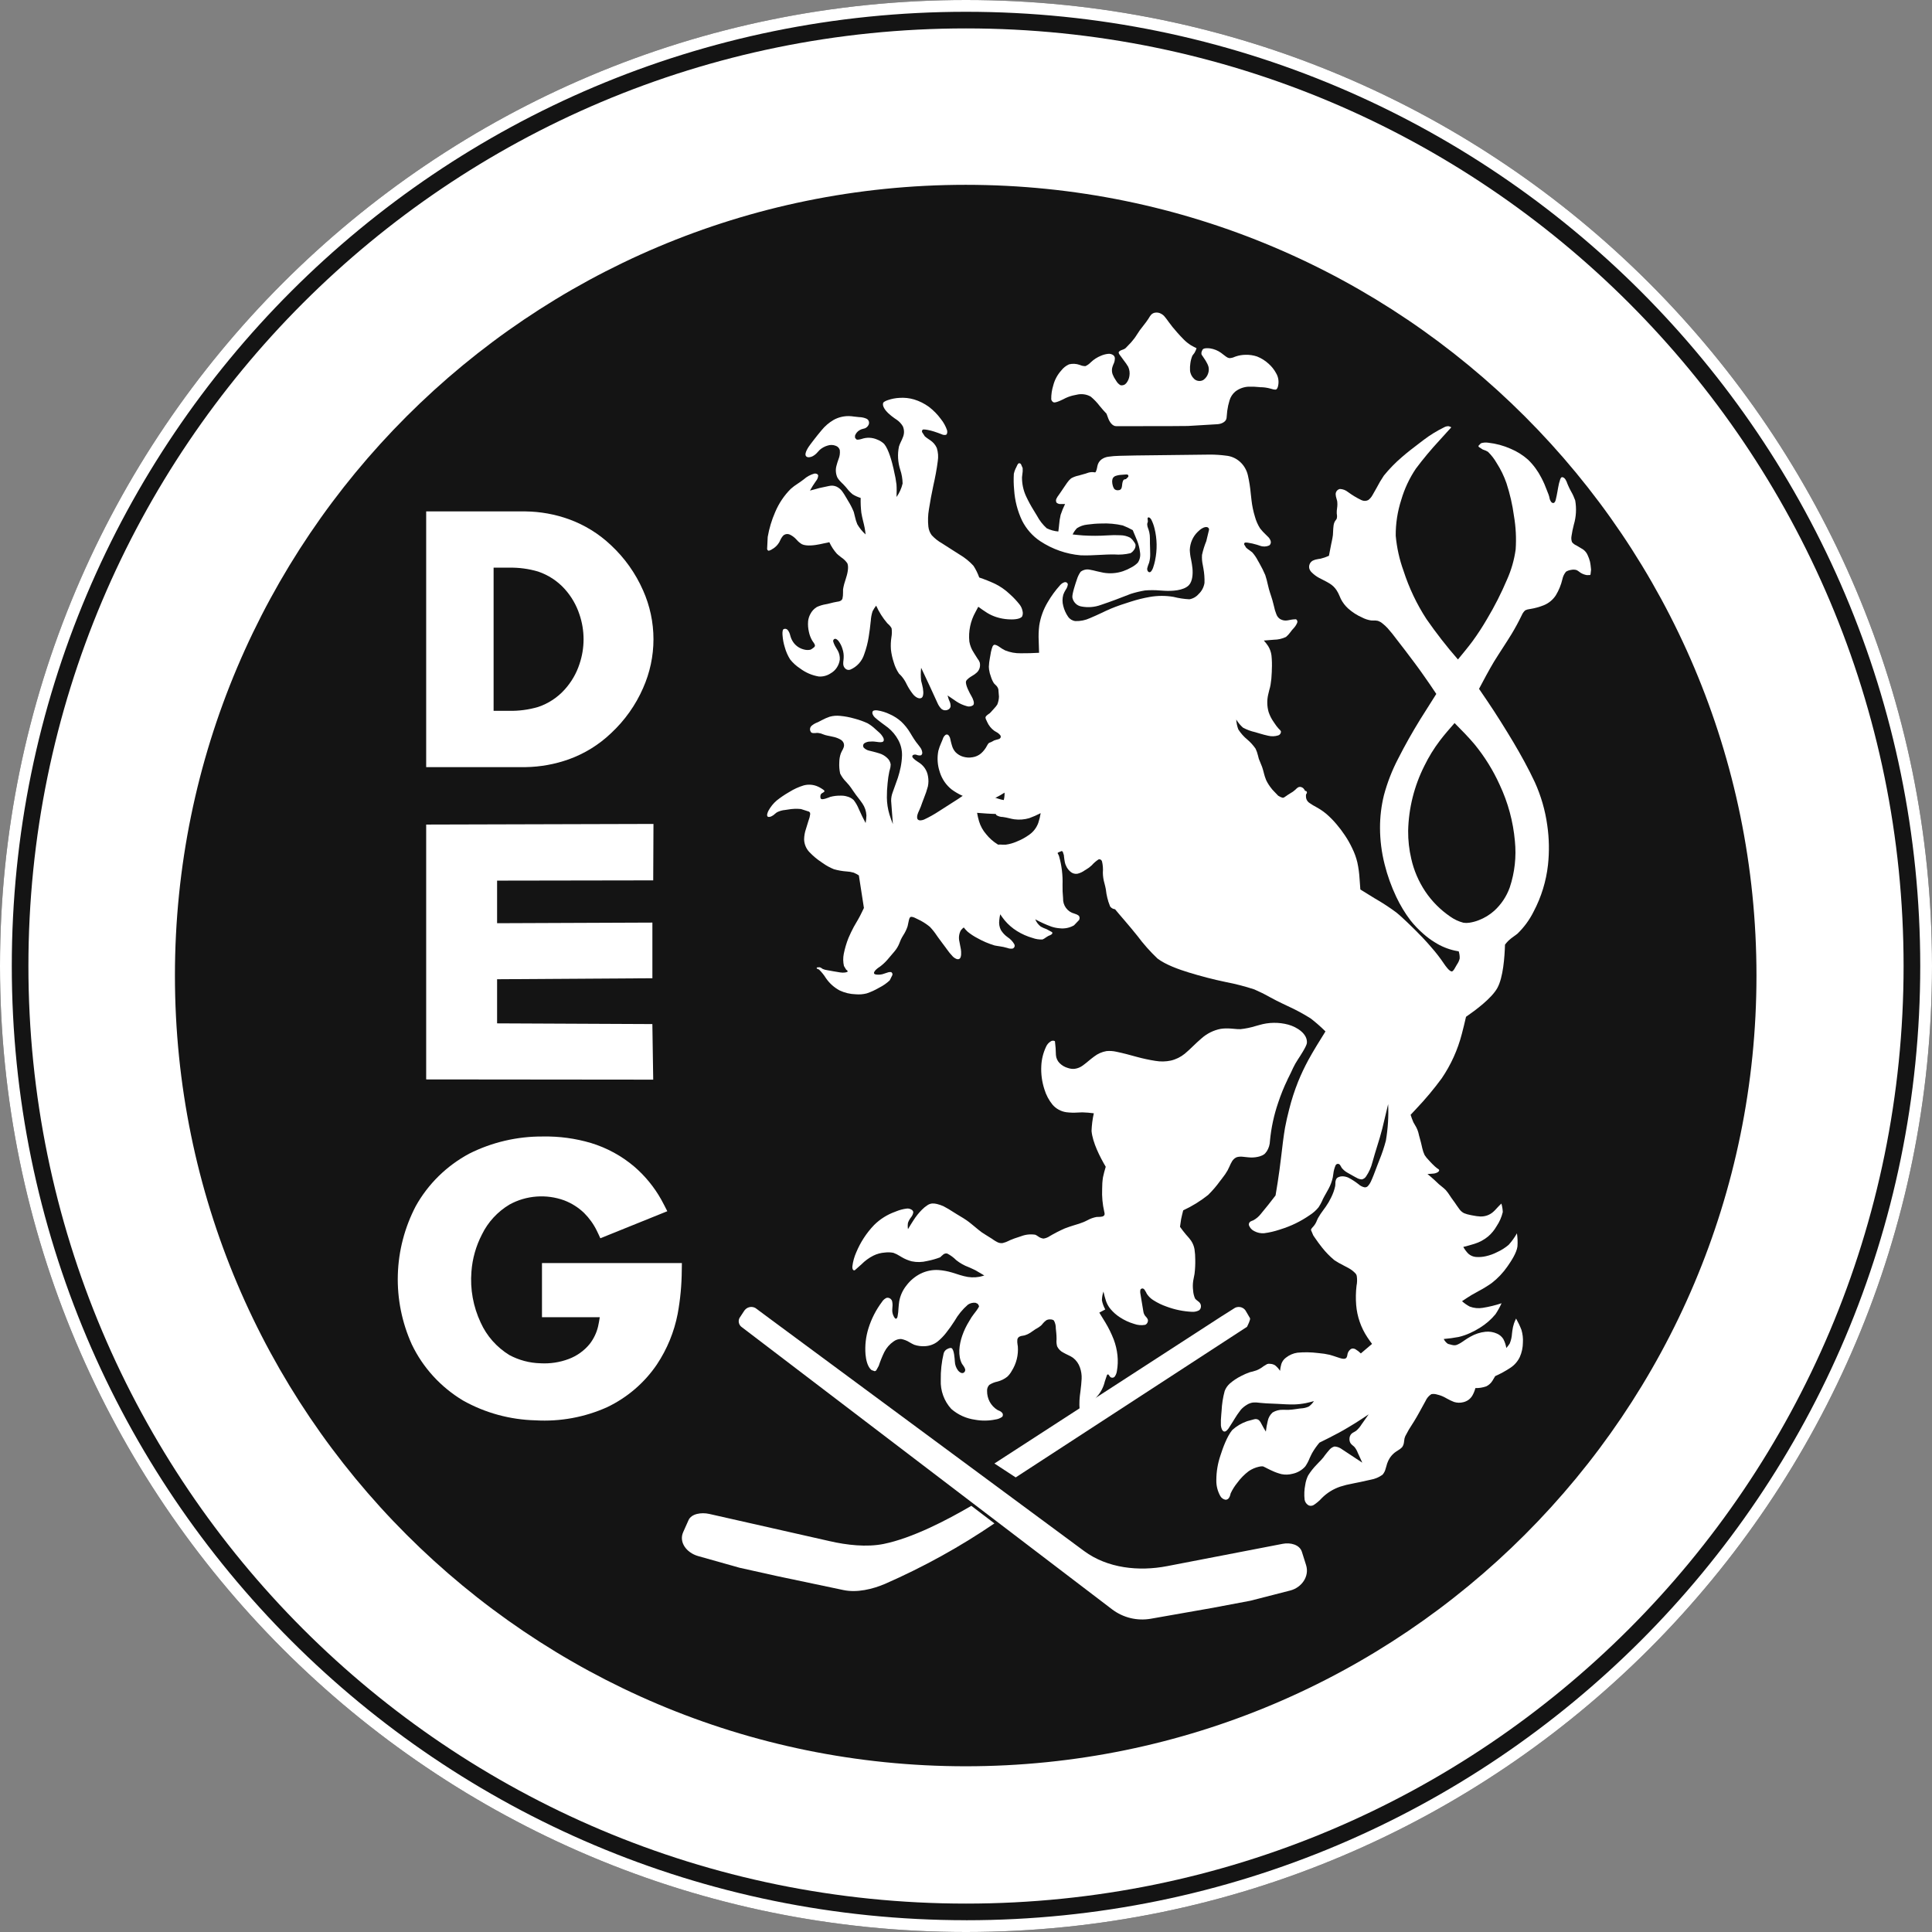 <svg width="68" height="68" viewBox="0 0 68 68" fill="none" xmlns="http://www.w3.org/2000/svg">
    <rect x="0" y="0" width="68" height="68" fill="#808080" stroke="none"/>
    <path fill-rule="evenodd" clip-rule="evenodd"
          d="M68 34.001C68 52.778 52.778 68 34.001 68C15.223 68 0 52.778 0 34.001C0 15.222 15.223 0 34.001 0C52.778 0 68 15.222 68 34.001Z"
          fill="#141414"/>
    <path fill-rule="evenodd" clip-rule="evenodd"
          d="M34 1C15.774 1 1 15.774 1 34C1 52.226 15.774 67 34 67C52.226 67 67 52.226 67 34C67 15.775 52.226 1 34 1ZM33.989 62.167C18.619 62.167 6.157 49.708 6.157 34.336C6.157 18.964 18.62 6.505 33.989 6.505C49.359 6.505 61.822 18.965 61.822 34.336C61.822 49.707 49.362 62.167 33.989 62.167Z"
          fill="white"/>
    <path d="M42.734 56.582L40.505 56.974C40.267 57.015 40.023 57.008 39.789 56.951C39.554 56.894 39.334 56.789 39.141 56.643L26.117 46.717C26.064 46.683 26.025 46.63 26.009 46.569C25.992 46.508 25.999 46.443 26.029 46.387L26.183 46.153C26.203 46.118 26.229 46.088 26.26 46.064C26.291 46.039 26.326 46.021 26.364 46.011C26.402 46 26.442 45.997 26.481 46.002C26.52 46.007 26.558 46.02 26.592 46.04L27.063 46.39L38.158 54.592C38.98 55.198 40.079 55.316 41.082 55.122L45.149 54.337C45.415 54.285 45.743 54.363 45.823 54.621L45.971 55.09C46.093 55.485 45.812 55.877 45.415 55.98L44.007 56.341L42.734 56.581L42.734 56.582Z"
          fill="white"/>
    <path d="M31.1 54.342C30.501 54.462 29.799 54.381 29.205 54.244L24.963 53.285C24.689 53.224 24.335 53.274 24.233 53.506L24.047 53.923C23.887 54.275 24.156 54.649 24.57 54.768L26.032 55.18L27.359 55.475L29.687 55.965C30.165 56.066 30.71 55.934 31.15 55.747C32.511 55.15 33.801 54.437 35 53.619L34.188 53C33.324 53.505 32.114 54.136 31.1 54.342L31.1 54.342Z"
          fill="white"/>
    <path d="M43.89 46.7C43.914 46.651 44.023 46.439 43.995 46.394L43.858 46.159C43.842 46.126 43.818 46.096 43.79 46.071C43.761 46.046 43.728 46.027 43.692 46.015C43.656 46.003 43.618 45.998 43.58 46.001C43.542 46.003 43.505 46.013 43.471 46.029L42.993 46.331L35 51.51L35.749 52L43.89 46.7H43.89Z"
          fill="white"/>
    <path d="M22.992 30.986L17.496 30.995V32.494L22.962 32.472V34.431L17.496 34.466V36.019L22.961 36.044L22.991 38L15 37.992V29.022L23 29L22.991 30.988L22.992 30.986Z"
          fill="white"/>
    <path d="M19.076 44.455H24C24 44.519 23.997 44.648 23.996 44.711C23.993 45.225 23.945 45.737 23.852 46.243C23.729 46.879 23.48 47.485 23.119 48.027C22.682 48.671 22.079 49.189 21.37 49.528C20.581 49.883 19.714 50.042 18.847 49.991C17.951 49.969 17.075 49.73 16.298 49.294C15.513 48.823 14.886 48.137 14.495 47.321C14.147 46.55 13.978 45.713 14.002 44.871C14.026 44.028 14.242 43.202 14.633 42.452C15.067 41.673 15.72 41.032 16.513 40.606C17.314 40.203 18.203 39.995 19.103 40.001C19.678 39.99 20.251 40.067 20.801 40.23C21.363 40.401 21.882 40.685 22.327 41.063C22.708 41.392 23.027 41.783 23.272 42.219C23.338 42.336 23.425 42.51 23.487 42.631L21.13 43.583C21.094 43.505 21.045 43.393 21.006 43.318C20.893 43.086 20.741 42.874 20.557 42.691C20.357 42.499 20.119 42.349 19.858 42.249C19.546 42.135 19.212 42.09 18.88 42.115C18.548 42.14 18.225 42.235 17.935 42.395C17.514 42.646 17.176 43.012 16.964 43.447C16.752 43.856 16.626 44.301 16.593 44.758C16.543 45.373 16.655 45.99 16.918 46.55C17.131 47.022 17.483 47.42 17.929 47.694C18.265 47.874 18.641 47.974 19.024 47.983C19.36 48.002 19.697 47.952 20.012 47.834C20.305 47.725 20.562 47.541 20.757 47.301C20.898 47.119 20.998 46.909 21.051 46.685C21.073 46.595 21.095 46.456 21.11 46.362H19.076V44.455Z"
          fill="white"/>
    <path fill-rule="evenodd" clip-rule="evenodd"
          d="M22.633 20.778C22.37 20.179 21.987 19.639 21.506 19.191C21.08 18.786 20.573 18.473 20.017 18.273C19.532 18.099 19.02 18.007 18.503 18H15V27H18.503C19.02 26.992 19.532 26.899 20.018 26.726C20.574 26.526 21.081 26.213 21.506 25.807C21.987 25.36 22.371 24.82 22.633 24.221C22.875 23.678 23 23.092 23 22.499C23 21.906 22.875 21.32 22.633 20.777L22.633 20.778ZM20.395 23.374C20.287 23.705 20.11 24.009 19.876 24.268C19.623 24.55 19.301 24.762 18.94 24.883C18.609 24.98 18.264 25.026 17.918 25.019H17.373V19.98H17.918C18.264 19.973 18.609 20.019 18.94 20.117C19.3 20.239 19.623 20.45 19.876 20.731C20.11 20.991 20.287 21.296 20.395 21.627C20.588 22.194 20.588 22.807 20.395 23.374V23.374Z"
          fill="white"/>
    <path d="M55.995 20C55.989 19.923 55.978 19.846 55.963 19.77C55.942 19.689 55.914 19.61 55.878 19.535C55.844 19.456 55.789 19.389 55.719 19.338L55.482 19.197C55.422 19.172 55.369 19.131 55.329 19.08C55.305 19.014 55.299 18.942 55.311 18.873C55.331 18.735 55.359 18.599 55.394 18.465C55.476 18.189 55.492 17.897 55.442 17.613C55.404 17.506 55.357 17.402 55.3 17.303C55.26 17.233 55.225 17.161 55.193 17.087C55.187 17.075 55.175 17.043 55.169 17.031C55.152 16.974 55.127 16.92 55.095 16.869C55.064 16.826 55.011 16.779 54.961 16.8C54.942 16.808 54.924 16.846 54.916 16.866C54.883 16.962 54.858 17.06 54.842 17.159C54.829 17.246 54.803 17.368 54.788 17.452C54.779 17.485 54.768 17.535 54.762 17.568C54.754 17.61 54.733 17.682 54.69 17.7C54.655 17.717 54.615 17.691 54.591 17.66C54.564 17.621 54.546 17.577 54.537 17.53C54.535 17.517 54.531 17.5 54.53 17.489C54.514 17.431 54.494 17.375 54.47 17.32C54.464 17.298 54.455 17.276 54.445 17.256C54.391 17.106 54.327 16.96 54.253 16.82C54.133 16.583 53.975 16.367 53.785 16.182C53.603 16.02 53.397 15.89 53.172 15.796C52.921 15.684 52.654 15.612 52.381 15.582C52.295 15.569 52.207 15.575 52.124 15.602L52.041 15.686L52.037 15.713L52.056 15.736L52.19 15.822C52.201 15.827 52.211 15.829 52.224 15.834C52.276 15.85 52.326 15.874 52.373 15.903C52.492 16.02 52.595 16.153 52.678 16.298C52.821 16.52 52.937 16.759 53.023 17.008C53.145 17.383 53.234 17.768 53.286 18.158C53.353 18.549 53.373 18.946 53.346 19.341C53.295 19.708 53.192 20.067 53.04 20.405C52.838 20.881 52.603 21.344 52.337 21.788C52.182 22.055 52.013 22.315 51.831 22.565C51.691 22.756 51.467 23.027 51.315 23.211C50.919 22.758 50.549 22.282 50.206 21.788C49.862 21.259 49.591 20.686 49.398 20.086C49.254 19.69 49.163 19.276 49.125 18.856C49.121 18.427 49.188 18 49.32 17.591C49.434 17.202 49.607 16.832 49.834 16.495C50.092 16.15 50.369 15.819 50.662 15.502C50.785 15.37 50.96 15.174 51.081 15.04C51.05 15.02 51.015 15.007 50.979 15C50.924 15.001 50.87 15.015 50.822 15.043C50.572 15.166 50.333 15.312 50.111 15.481C50.06 15.521 49.991 15.575 49.937 15.614C49.763 15.745 49.513 15.938 49.349 16.083C49.115 16.282 48.9 16.502 48.707 16.74C48.613 16.88 48.527 17.025 48.45 17.175C48.41 17.249 48.349 17.357 48.307 17.427C48.271 17.494 48.22 17.553 48.159 17.6C48.122 17.619 48.081 17.629 48.038 17.63C47.996 17.63 47.955 17.62 47.917 17.602C47.75 17.522 47.591 17.426 47.442 17.316C47.362 17.251 47.263 17.214 47.16 17.21C47.117 17.219 47.079 17.242 47.052 17.276C47.025 17.311 47.01 17.353 47.011 17.396C47.014 17.448 47.023 17.499 47.04 17.548C47.05 17.576 47.058 17.605 47.064 17.635C47.075 17.717 47.074 17.801 47.061 17.884C47.051 17.944 47.047 18.006 47.049 18.067C47.049 18.074 47.054 18.102 47.054 18.109C47.063 18.159 47.06 18.211 47.047 18.26C47.038 18.277 47.027 18.293 47.014 18.308C47.007 18.319 46.995 18.333 46.988 18.344C46.959 18.394 46.942 18.45 46.936 18.507C46.928 18.572 46.923 18.64 46.921 18.704C46.919 18.739 46.916 18.795 46.914 18.831C46.907 18.898 46.887 18.997 46.873 19.062C46.868 19.086 46.86 19.118 46.856 19.14C46.831 19.262 46.797 19.438 46.774 19.562C46.678 19.606 46.578 19.64 46.476 19.665C46.462 19.668 46.421 19.673 46.405 19.675C46.336 19.684 46.269 19.703 46.205 19.733C46.156 19.76 46.118 19.802 46.096 19.854C46.074 19.905 46.07 19.962 46.085 20.016C46.102 20.068 46.133 20.115 46.174 20.152C46.25 20.227 46.336 20.291 46.43 20.341C46.475 20.364 46.524 20.389 46.569 20.412C46.636 20.447 46.737 20.498 46.799 20.538C46.897 20.598 46.981 20.679 47.044 20.776C47.085 20.839 47.119 20.906 47.147 20.975C47.162 21.006 47.181 21.054 47.195 21.085C47.26 21.21 47.346 21.323 47.451 21.418C47.597 21.548 47.762 21.655 47.942 21.734C48.041 21.786 48.148 21.821 48.258 21.838C48.276 21.841 48.323 21.84 48.344 21.84C48.396 21.837 48.448 21.841 48.499 21.852C48.555 21.871 48.607 21.9 48.652 21.938C48.721 21.991 48.785 22.05 48.844 22.115C48.954 22.241 49.063 22.373 49.161 22.509C49.245 22.616 49.371 22.784 49.457 22.892C49.65 23.146 49.934 23.52 50.115 23.784C50.246 23.966 50.429 24.237 50.553 24.424C50.392 24.679 50.151 25.057 49.991 25.314C49.712 25.767 49.449 26.231 49.21 26.703C48.996 27.113 48.828 27.545 48.709 27.991C48.617 28.367 48.571 28.752 48.572 29.139C48.573 29.573 48.628 30.005 48.735 30.426C48.833 30.818 48.97 31.199 49.143 31.565C49.281 31.857 49.448 32.135 49.643 32.393C49.78 32.566 49.934 32.726 50.101 32.871C50.223 32.979 50.353 33.076 50.492 33.161C50.712 33.303 50.956 33.404 51.212 33.46C51.25 33.469 51.304 33.476 51.342 33.484C51.368 33.566 51.38 33.651 51.376 33.737C51.358 33.812 51.325 33.884 51.28 33.947C51.262 33.982 51.227 34.034 51.209 34.07C51.191 34.106 51.144 34.182 51.106 34.19C51.02 34.205 50.875 33.994 50.826 33.923C50.691 33.721 50.542 33.528 50.38 33.345C50.339 33.3 50.276 33.228 50.238 33.182C50.14 33.072 49.997 32.92 49.893 32.819L49.876 32.8L49.869 32.793C49.752 32.678 49.638 32.563 49.519 32.451C49.407 32.344 49.259 32.206 49.138 32.11C48.927 31.954 48.708 31.809 48.481 31.675C48.456 31.661 48.414 31.636 48.39 31.622C48.242 31.531 48.029 31.398 47.88 31.307C47.872 31.182 47.864 31.066 47.853 30.939C47.842 30.742 47.816 30.547 47.774 30.354C47.733 30.182 47.672 30.014 47.593 29.855C47.518 29.695 47.431 29.541 47.331 29.394C47.243 29.262 47.147 29.135 47.044 29.014C46.932 28.88 46.809 28.755 46.676 28.641C46.606 28.583 46.533 28.53 46.457 28.482C46.418 28.459 46.363 28.428 46.327 28.406C46.248 28.365 46.172 28.319 46.099 28.268C46.056 28.242 46.021 28.205 45.998 28.162C45.974 28.118 45.964 28.068 45.966 28.019C45.965 28.009 45.964 27.999 45.964 27.989C45.962 27.94 45.953 27.892 45.938 27.846C45.923 27.805 45.899 27.769 45.867 27.739C45.842 27.719 45.812 27.704 45.781 27.698C45.762 27.695 45.742 27.695 45.723 27.7C45.704 27.704 45.686 27.712 45.671 27.724C45.651 27.738 45.633 27.753 45.616 27.77C45.611 27.775 45.603 27.786 45.595 27.793C45.539 27.844 45.478 27.888 45.411 27.924C45.391 27.937 45.358 27.958 45.334 27.972C45.317 27.984 45.291 28.001 45.277 28.012C45.181 28.082 45.075 28.137 44.963 28.176L44.615 28.267C44.436 28.31 44.251 28.325 44.067 28.31C43.983 28.285 43.902 28.252 43.824 28.211C43.806 28.204 43.787 28.196 43.769 28.187C43.7 28.154 43.627 28.127 43.552 28.107C43.499 28.095 43.446 28.089 43.391 28.088C43.342 28.081 43.292 28.09 43.248 28.113C43.205 28.171 43.182 28.24 43.181 28.311C43.171 28.419 43.164 28.524 43.158 28.633C43.146 28.803 43.116 28.972 43.067 29.136C43.026 29.291 42.966 29.441 42.889 29.582C42.865 29.63 42.809 29.718 42.758 29.721C42.737 29.716 42.717 29.709 42.698 29.698L42.691 29.695C42.666 29.682 42.633 29.668 42.61 29.657C42.587 29.648 42.564 29.637 42.541 29.625C42.51 29.61 42.463 29.585 42.433 29.569C42.358 29.528 42.281 29.491 42.202 29.459C42.135 29.432 42.062 29.421 41.99 29.425C41.946 29.427 41.902 29.438 41.862 29.458C41.823 29.478 41.788 29.506 41.76 29.54C41.712 29.6 41.675 29.668 41.65 29.74C41.633 29.778 41.611 29.837 41.589 29.875C41.535 29.96 41.47 30.038 41.396 30.107C41.375 30.128 41.342 30.161 41.321 30.182C41.256 30.252 41.162 30.358 41.1 30.43C41.044 30.492 40.963 30.585 40.905 30.646L40.724 30.789L40.707 30.794L40.695 30.793L40.681 30.787L40.675 30.775L40.598 30.619C40.588 30.594 40.575 30.549 40.568 30.522C40.557 30.492 40.544 30.449 40.532 30.417C40.515 30.357 40.489 30.299 40.455 30.247C40.441 30.221 40.421 30.199 40.396 30.184C40.371 30.168 40.342 30.159 40.312 30.158C40.283 30.157 40.254 30.164 40.227 30.177C40.201 30.191 40.179 30.211 40.163 30.236C40.115 30.305 40.074 30.378 40.042 30.456L40.037 30.471C39.954 30.657 39.847 30.832 39.72 30.991C39.611 31.121 39.493 31.243 39.367 31.355L39.332 31.389C39.237 31.477 39.093 31.613 39 31.701C39.105 31.832 39.264 32.027 39.374 32.156C39.431 32.222 39.516 32.323 39.575 32.39C39.708 32.546 39.903 32.776 40.031 32.938C40.243 33.223 40.479 33.489 40.737 33.735C41.023 33.955 41.497 34.123 41.84 34.228C42.27 34.36 42.705 34.473 43.142 34.564C43.483 34.629 43.819 34.716 44.148 34.824C44.332 34.904 44.512 34.992 44.686 35.091C44.753 35.128 44.852 35.18 44.92 35.215C45.032 35.274 45.202 35.352 45.316 35.407C45.598 35.535 45.87 35.681 46.132 35.846C46.315 35.987 46.488 36.14 46.652 36.303C46.47 36.59 46.21 37.014 46.048 37.311C45.914 37.559 45.794 37.813 45.688 38.074C45.562 38.39 45.457 38.714 45.375 39.043C45.318 39.258 45.269 39.479 45.228 39.695C45.179 39.976 45.129 40.392 45.097 40.676C45.079 40.815 45.054 41.029 45.035 41.168C45.001 41.433 44.94 41.813 44.895 42.076C44.73 42.292 44.554 42.516 44.379 42.724C44.306 42.819 44.213 42.897 44.107 42.954C44.103 42.955 44.08 42.962 44.078 42.963C44.055 42.971 44.033 42.981 44.013 42.993C43.991 43.007 43.974 43.027 43.964 43.05C43.954 43.074 43.952 43.1 43.958 43.124C43.975 43.17 44 43.212 44.033 43.248C44.066 43.284 44.106 43.313 44.151 43.334C44.257 43.39 44.376 43.415 44.496 43.405C44.676 43.382 44.854 43.34 45.027 43.283C45.043 43.279 45.067 43.27 45.082 43.265C45.443 43.153 45.785 42.986 46.095 42.771C46.215 42.695 46.321 42.601 46.41 42.492C46.458 42.418 46.501 42.341 46.538 42.262C46.548 42.231 46.562 42.201 46.578 42.173C46.603 42.121 46.647 42.047 46.675 41.997C46.702 41.947 46.736 41.891 46.762 41.839C46.829 41.715 46.879 41.581 46.909 41.443C46.917 41.408 46.925 41.35 46.929 41.314C46.94 41.213 46.966 41.114 47.006 41.021C47.012 41.005 47.022 40.992 47.036 40.982C47.049 40.972 47.065 40.966 47.082 40.964C47.099 40.963 47.116 40.966 47.131 40.974C47.146 40.981 47.158 40.993 47.167 41.007C47.181 41.028 47.194 41.049 47.205 41.07C47.208 41.076 47.219 41.096 47.22 41.1C47.277 41.172 47.348 41.233 47.429 41.277C47.494 41.315 47.561 41.352 47.628 41.389C47.66 41.405 47.704 41.429 47.731 41.446L47.736 41.447C47.794 41.485 47.861 41.507 47.931 41.511C47.962 41.505 47.992 41.492 48.018 41.473C48.044 41.455 48.066 41.431 48.083 41.404C48.186 41.252 48.261 41.083 48.305 40.906C48.347 40.743 48.421 40.511 48.47 40.349C48.528 40.168 48.605 39.911 48.651 39.727C48.719 39.447 48.791 39.141 48.858 38.861C48.878 39.292 48.851 39.724 48.778 40.149C48.717 40.379 48.642 40.605 48.552 40.825C48.531 40.872 48.508 40.94 48.488 40.989C48.476 41.027 48.452 41.086 48.437 41.124C48.385 41.264 48.309 41.465 48.245 41.599C48.221 41.648 48.192 41.693 48.157 41.733C48.143 41.752 48.124 41.767 48.103 41.777C48.081 41.787 48.058 41.792 48.034 41.791C47.953 41.775 47.877 41.737 47.816 41.681C47.705 41.593 47.585 41.515 47.459 41.45C47.391 41.419 47.318 41.403 47.244 41.402C47.2 41.402 47.157 41.411 47.117 41.428C47.087 41.438 47.06 41.457 47.041 41.482C47.011 41.536 46.997 41.597 47.001 41.658C46.999 41.683 46.998 41.718 46.995 41.742C46.965 41.885 46.915 42.023 46.849 42.153C46.796 42.264 46.734 42.37 46.663 42.471C46.639 42.505 46.602 42.556 46.578 42.588C46.508 42.68 46.444 42.776 46.387 42.877C46.377 42.893 46.36 42.939 46.351 42.956C46.324 43.031 46.283 43.1 46.232 43.16C46.206 43.186 46.132 43.262 46.144 43.296L46.222 43.481C46.239 43.506 46.259 43.535 46.275 43.559C46.347 43.665 46.45 43.809 46.53 43.907C46.66 44.072 46.806 44.222 46.968 44.356C47.07 44.423 47.176 44.484 47.286 44.538C47.341 44.565 47.42 44.607 47.474 44.638C47.564 44.687 47.646 44.752 47.715 44.828C47.733 44.851 47.746 44.878 47.753 44.906C47.771 45.023 47.769 45.142 47.745 45.258C47.719 45.483 47.715 45.709 47.733 45.934C47.766 46.34 47.903 46.732 48.129 47.072C48.173 47.141 48.244 47.236 48.292 47.301L47.897 47.636C47.84 47.579 47.776 47.53 47.708 47.489C47.669 47.466 47.622 47.458 47.577 47.468C47.547 47.479 47.521 47.497 47.501 47.522C47.466 47.559 47.441 47.604 47.429 47.654C47.428 47.666 47.426 47.679 47.423 47.691C47.419 47.724 47.408 47.756 47.392 47.785C47.382 47.797 47.37 47.806 47.357 47.813C47.343 47.819 47.329 47.823 47.314 47.824C47.263 47.827 47.213 47.819 47.166 47.801C47.129 47.79 47.089 47.776 47.055 47.765C46.98 47.74 46.878 47.705 46.802 47.685C46.677 47.656 46.551 47.636 46.424 47.626L46.378 47.621C46.142 47.592 45.903 47.588 45.666 47.61C45.518 47.631 45.378 47.692 45.261 47.785C45.186 47.84 45.13 47.917 45.1 48.004C45.076 48.084 45.061 48.166 45.053 48.25C45.006 48.175 44.947 48.109 44.878 48.054C44.827 48.024 44.771 48.006 44.712 48.003C44.675 47.996 44.636 47.998 44.6 48.01L44.475 48.085C44.4 48.145 44.316 48.194 44.227 48.231C44.182 48.247 44.137 48.261 44.091 48.273C44.064 48.279 44.02 48.289 43.991 48.297C43.884 48.334 43.779 48.38 43.679 48.433C43.535 48.505 43.401 48.595 43.28 48.701C43.202 48.772 43.142 48.86 43.105 48.958C43.043 49.185 43.007 49.419 42.996 49.655C42.995 49.695 42.987 49.757 42.984 49.795C42.971 49.92 42.967 50.045 42.972 50.17C42.979 50.247 43.009 50.365 43.085 50.386C43.102 50.387 43.12 50.383 43.136 50.377C43.152 50.37 43.167 50.359 43.179 50.346C43.216 50.312 43.247 50.272 43.272 50.227L43.282 50.211C43.301 50.18 43.332 50.133 43.351 50.102C43.369 50.075 43.395 50.035 43.411 50.008L43.43 49.975C43.503 49.852 43.584 49.733 43.672 49.62C43.733 49.551 43.805 49.492 43.884 49.445C43.95 49.402 44.025 49.375 44.103 49.364C44.181 49.358 44.259 49.362 44.336 49.374L44.365 49.377C44.479 49.39 44.643 49.399 44.757 49.402C44.817 49.404 44.905 49.409 44.964 49.411C45.134 49.422 45.374 49.435 45.547 49.432C45.686 49.428 45.825 49.412 45.962 49.385C46.046 49.368 46.167 49.336 46.246 49.315C46.198 49.388 46.138 49.452 46.068 49.504C45.981 49.544 45.887 49.567 45.791 49.571C45.776 49.572 45.75 49.575 45.736 49.577C45.696 49.581 45.639 49.59 45.603 49.596C45.535 49.606 45.435 49.619 45.366 49.621C45.332 49.623 45.282 49.621 45.247 49.621C45.22 49.62 45.183 49.62 45.158 49.62C45.029 49.615 44.902 49.648 44.792 49.714C44.703 49.793 44.643 49.898 44.62 50.015C44.59 50.138 44.568 50.262 44.554 50.388C44.509 50.312 44.442 50.206 44.405 50.127L44.397 50.113C44.377 50.067 44.349 50.025 44.314 49.989C44.292 49.97 44.266 49.956 44.237 49.95C44.208 49.944 44.178 49.944 44.15 49.952L43.896 50.021C43.702 50.088 43.523 50.194 43.371 50.332C43.19 50.55 43.04 50.961 42.955 51.229C42.861 51.506 42.812 51.797 42.811 52.089C42.805 52.287 42.854 52.483 42.951 52.656C42.97 52.691 42.997 52.72 43.03 52.743C43.062 52.766 43.099 52.781 43.139 52.787C43.164 52.786 43.188 52.779 43.21 52.766C43.231 52.753 43.249 52.734 43.261 52.712C43.279 52.683 43.293 52.651 43.301 52.617C43.304 52.599 43.308 52.581 43.314 52.564C43.376 52.431 43.453 52.307 43.545 52.194C43.659 52.037 43.795 51.898 43.95 51.78C44.059 51.706 44.181 51.653 44.31 51.624C44.357 51.612 44.405 51.608 44.454 51.611C44.489 51.625 44.523 51.641 44.555 51.659C44.561 51.661 44.565 51.666 44.57 51.668C44.613 51.692 44.674 51.721 44.718 51.741C44.734 51.749 44.758 51.758 44.771 51.765C44.878 51.816 44.99 51.856 45.105 51.885C45.233 51.911 45.365 51.906 45.491 51.873C45.664 51.837 45.822 51.747 45.94 51.615C46.003 51.524 46.055 51.426 46.095 51.322C46.119 51.273 46.153 51.196 46.18 51.147C46.255 51.016 46.342 50.892 46.44 50.776C46.539 50.727 46.684 50.655 46.783 50.605C47.01 50.49 47.246 50.365 47.464 50.232C47.617 50.142 47.779 50.041 47.927 49.943C47.998 49.897 48.104 49.827 48.172 49.781C48.097 49.887 47.984 50.043 47.91 50.152L47.906 50.16C47.858 50.234 47.8 50.3 47.733 50.358C47.718 50.367 47.682 50.388 47.669 50.398C47.63 50.416 47.595 50.439 47.564 50.467C47.519 50.517 47.495 50.581 47.497 50.648C47.494 50.704 47.51 50.759 47.541 50.805C47.564 50.833 47.589 50.859 47.618 50.881C47.641 50.898 47.662 50.918 47.681 50.939C47.727 50.999 47.764 51.065 47.79 51.136C47.797 51.149 47.806 51.17 47.813 51.185C47.852 51.271 47.908 51.394 47.948 51.481L47.184 50.977C47.118 50.938 47.045 50.916 46.969 50.912C46.903 50.931 46.843 50.968 46.797 51.02C46.741 51.083 46.688 51.15 46.636 51.216C46.619 51.24 46.596 51.272 46.579 51.295C46.526 51.359 46.47 51.421 46.41 51.479C46.391 51.499 46.361 51.531 46.34 51.553C46.228 51.667 46.129 51.793 46.044 51.928C45.992 52.031 45.957 52.142 45.941 52.256C45.906 52.43 45.898 52.609 45.918 52.786C45.925 52.828 45.942 52.867 45.967 52.902C45.992 52.936 46.024 52.965 46.061 52.985C46.09 52.997 46.121 53.002 46.152 52.999C46.183 52.997 46.213 52.986 46.24 52.97C46.345 52.901 46.442 52.818 46.526 52.725C46.708 52.543 46.93 52.406 47.174 52.324C47.314 52.279 47.457 52.243 47.601 52.218C47.62 52.214 47.646 52.209 47.667 52.204C47.791 52.182 47.975 52.141 48.101 52.112C48.138 52.103 48.197 52.091 48.238 52.082C48.391 52.056 48.535 51.996 48.66 51.906C48.714 51.844 48.752 51.77 48.77 51.69C48.78 51.661 48.789 51.631 48.797 51.601C48.802 51.575 48.815 51.536 48.823 51.51C48.847 51.439 48.88 51.372 48.92 51.31C48.98 51.221 49.057 51.144 49.147 51.085C49.165 51.072 49.183 51.06 49.202 51.05C49.255 51.02 49.303 50.984 49.346 50.941C49.382 50.893 49.405 50.837 49.413 50.777C49.417 50.755 49.421 50.727 49.423 50.704C49.426 50.651 49.439 50.598 49.461 50.549L49.589 50.314C49.703 50.138 49.845 49.912 49.946 49.725L50.174 49.31C50.217 49.211 50.288 49.127 50.38 49.069C50.45 49.057 50.523 49.063 50.592 49.086C50.679 49.106 50.763 49.137 50.843 49.179C50.873 49.194 50.906 49.214 50.938 49.231C51.015 49.275 51.095 49.312 51.177 49.344C51.282 49.377 51.394 49.381 51.501 49.353C51.567 49.338 51.63 49.31 51.686 49.27C51.741 49.23 51.787 49.179 51.822 49.12C51.869 49.037 51.905 48.949 51.929 48.856C52.06 48.859 52.189 48.838 52.312 48.795C52.4 48.752 52.474 48.685 52.526 48.603C52.56 48.551 52.595 48.491 52.626 48.435C52.814 48.352 52.995 48.252 53.167 48.138C53.308 48.044 53.421 47.913 53.493 47.76C53.563 47.601 53.6 47.429 53.601 47.255C53.611 47.105 53.593 46.955 53.551 46.81C53.498 46.672 53.434 46.537 53.361 46.408C53.334 46.462 53.31 46.518 53.289 46.575C53.261 46.659 53.241 46.746 53.23 46.834C53.225 46.864 53.221 46.909 53.217 46.939C53.21 47.059 53.183 47.178 53.136 47.29C53.101 47.344 53.061 47.396 53.018 47.444C52.999 47.335 52.964 47.23 52.913 47.131C52.86 47.046 52.782 46.979 52.689 46.939C52.561 46.881 52.419 46.859 52.28 46.874C52.097 46.894 51.92 46.952 51.761 47.042C51.68 47.087 51.602 47.135 51.528 47.188L51.513 47.199C51.441 47.252 51.364 47.297 51.282 47.332C51.236 47.35 51.185 47.354 51.137 47.344C51.114 47.34 51.093 47.335 51.071 47.329C51.06 47.326 51.049 47.323 51.038 47.319C51.033 47.319 51.028 47.317 51.023 47.316C50.999 47.311 50.976 47.304 50.954 47.294C50.894 47.251 50.846 47.194 50.815 47.128C50.991 47.114 51.167 47.09 51.34 47.057C51.482 47.024 51.619 46.976 51.751 46.914C51.869 46.861 51.984 46.799 52.093 46.729C52.3 46.601 52.484 46.441 52.638 46.254C52.719 46.131 52.79 46.003 52.85 45.87C52.634 45.942 52.412 45.996 52.186 46.032C52.033 46.058 51.875 46.042 51.729 45.987C51.632 45.935 51.541 45.872 51.458 45.798C51.554 45.733 51.695 45.64 51.795 45.58C51.865 45.539 51.968 45.482 52.038 45.444C52.2 45.359 52.356 45.263 52.505 45.158C52.719 44.992 52.906 44.794 53.059 44.572C53.188 44.388 53.38 44.096 53.409 43.873C53.421 43.718 53.414 43.562 53.391 43.409C53.309 43.555 53.211 43.691 53.099 43.815C52.977 43.918 52.842 44.004 52.696 44.07C52.572 44.134 52.44 44.182 52.304 44.213C52.183 44.242 52.058 44.251 51.934 44.24C51.842 44.229 51.754 44.191 51.684 44.129C51.613 44.058 51.552 43.976 51.503 43.888C51.634 43.855 51.771 43.819 51.899 43.778C52.075 43.723 52.238 43.635 52.38 43.517C52.498 43.415 52.598 43.293 52.675 43.158C52.777 43.007 52.851 42.838 52.893 42.661C52.889 42.559 52.873 42.458 52.843 42.361C52.797 42.405 52.733 42.469 52.692 42.515C52.685 42.52 52.676 42.535 52.67 42.539C52.635 42.58 52.596 42.618 52.556 42.654C52.432 42.764 52.269 42.822 52.102 42.816C52.014 42.811 51.926 42.8 51.839 42.781L51.806 42.775C51.792 42.771 51.777 42.768 51.762 42.766C51.681 42.752 51.602 42.73 51.527 42.699C51.466 42.667 51.413 42.622 51.372 42.567C51.337 42.523 51.302 42.474 51.27 42.425C51.262 42.411 51.253 42.398 51.243 42.385C51.221 42.349 51.183 42.299 51.158 42.265C51.134 42.235 51.104 42.189 51.08 42.156C51.068 42.135 51.054 42.115 51.04 42.096C50.994 42.021 50.941 41.95 50.883 41.883C50.836 41.837 50.787 41.794 50.735 41.754C50.708 41.734 50.667 41.7 50.642 41.678C50.618 41.655 50.576 41.616 50.55 41.591C50.53 41.573 50.504 41.548 50.484 41.529C50.419 41.466 50.315 41.382 50.243 41.322C50.307 41.319 50.372 41.315 50.436 41.308C50.491 41.305 50.545 41.29 50.593 41.264C50.625 41.248 50.662 41.214 50.653 41.18C50.648 41.163 50.615 41.14 50.601 41.132C50.594 41.128 50.588 41.124 50.583 41.121C50.555 41.1 50.528 41.078 50.502 41.054C50.494 41.048 50.487 41.04 50.48 41.032C50.437 40.996 50.38 40.933 50.339 40.891C50.329 40.878 50.317 40.865 50.305 40.853L50.29 40.837C50.235 40.782 50.185 40.722 50.143 40.656C50.107 40.582 50.08 40.504 50.062 40.423C50.054 40.389 50.044 40.349 50.037 40.315C50.032 40.286 50.022 40.246 50.014 40.217C50.004 40.176 49.988 40.12 49.977 40.079C49.967 40.046 49.954 39.999 49.946 39.966L49.938 39.931C49.915 39.817 49.871 39.707 49.809 39.609C49.789 39.579 49.766 39.534 49.747 39.501C49.709 39.415 49.677 39.327 49.649 39.237C49.699 39.182 49.793 39.082 49.844 39.029C50.167 38.689 50.468 38.33 50.745 37.952C51.069 37.476 51.307 36.949 51.451 36.393C51.503 36.196 51.554 35.987 51.599 35.788C51.941 35.552 52.497 35.139 52.7 34.777C52.909 34.4 52.957 33.681 52.971 33.248C53.008 33.2 53.047 33.154 53.09 33.111C53.151 33.054 53.217 33.002 53.285 32.955C53.308 32.938 53.387 32.884 53.41 32.862C53.643 32.636 53.836 32.373 53.98 32.082C54.249 31.572 54.42 31.015 54.484 30.442C54.534 29.979 54.526 29.511 54.459 29.049C54.387 28.524 54.239 28.012 54.02 27.529C53.798 27.054 53.534 26.577 53.267 26.126C52.975 25.639 52.667 25.144 52.348 24.673C52.266 24.552 52.138 24.366 52.057 24.245C52.203 23.967 52.419 23.563 52.581 23.293C52.667 23.151 52.802 22.946 52.891 22.806C52.983 22.666 53.114 22.461 53.201 22.318C53.33 22.105 53.448 21.887 53.555 21.665L53.559 21.659C53.586 21.59 53.629 21.529 53.685 21.48C53.734 21.457 53.786 21.443 53.84 21.437L53.861 21.434C54.023 21.408 54.182 21.364 54.335 21.303C54.51 21.232 54.659 21.109 54.761 20.951C54.867 20.776 54.944 20.586 54.991 20.387C55.01 20.29 55.054 20.198 55.118 20.122C55.17 20.09 55.228 20.069 55.289 20.06C55.353 20.045 55.419 20.046 55.483 20.062C55.521 20.079 55.556 20.101 55.587 20.127C55.602 20.138 55.623 20.153 55.637 20.163C55.703 20.203 55.776 20.23 55.852 20.242L55.957 20.24L55.972 20.233L55.981 20.218L56 20.056L55.995 20ZM52.783 27.621C53.077 28.245 53.258 28.915 53.319 29.6C53.375 30.151 53.314 30.707 53.139 31.233C53.027 31.549 52.838 31.833 52.589 32.059C52.43 32.2 52.248 32.311 52.05 32.387C51.942 32.43 51.829 32.46 51.714 32.477C51.645 32.488 51.576 32.488 51.507 32.477C51.338 32.433 51.179 32.358 51.037 32.256C50.693 32.02 50.396 31.721 50.164 31.375C49.931 31.025 49.764 30.637 49.672 30.227C49.596 29.904 49.559 29.572 49.562 29.24C49.58 28.446 49.775 27.666 50.133 26.955C50.286 26.641 50.469 26.343 50.68 26.066C50.82 25.879 51.043 25.622 51.196 25.449C51.406 25.659 51.71 25.969 51.898 26.196C52.254 26.631 52.552 27.11 52.783 27.621H52.783Z"
          fill="white"/>
    <path d="M44.346 13.628C44.471 13.627 44.597 13.644 44.717 13.678C44.76 13.692 44.878 13.728 44.918 13.707C44.954 13.689 44.977 13.622 44.984 13.583C45.019 13.432 44.996 13.275 44.918 13.141C44.85 13.013 44.759 12.898 44.649 12.801C44.532 12.693 44.395 12.607 44.245 12.548C44.114 12.504 43.977 12.484 43.84 12.488C43.727 12.489 43.615 12.507 43.508 12.542C43.493 12.548 43.472 12.554 43.456 12.56C43.397 12.589 43.332 12.604 43.266 12.605C43.225 12.597 43.186 12.579 43.154 12.553C43.124 12.532 43.092 12.507 43.063 12.485C43.036 12.462 43.004 12.439 42.976 12.418C42.864 12.338 42.734 12.285 42.597 12.263C42.516 12.251 42.352 12.243 42.321 12.316L42.294 12.378C42.285 12.407 42.282 12.438 42.288 12.468C42.295 12.488 42.306 12.506 42.319 12.522L42.321 12.525L42.322 12.525C42.352 12.566 42.393 12.628 42.419 12.671L42.443 12.71C42.483 12.773 42.515 12.841 42.536 12.912C42.553 12.987 42.548 13.065 42.524 13.138C42.496 13.232 42.437 13.314 42.356 13.372C42.297 13.407 42.227 13.418 42.16 13.403C42.111 13.393 42.066 13.37 42.031 13.337C41.945 13.257 41.893 13.15 41.885 13.035C41.88 12.949 41.884 12.862 41.898 12.777C41.91 12.688 41.934 12.6 41.969 12.517C41.977 12.506 42 12.476 42.008 12.465C42.02 12.452 42.031 12.437 42.041 12.422C42.072 12.37 42.097 12.314 42.115 12.256C42.056 12.228 41.969 12.183 41.912 12.149C41.821 12.091 41.737 12.023 41.662 11.947C41.581 11.867 41.503 11.78 41.428 11.696C41.319 11.575 41.217 11.448 41.122 11.316C41.113 11.305 41.104 11.293 41.097 11.28C41.056 11.225 41.013 11.167 40.968 11.117C40.94 11.089 40.908 11.065 40.873 11.046C40.803 11.004 40.718 10.99 40.637 11.008C40.591 11.019 40.55 11.043 40.518 11.076C40.488 11.111 40.461 11.148 40.439 11.188C40.432 11.197 40.426 11.207 40.421 11.218C40.37 11.297 40.301 11.388 40.241 11.463C40.204 11.509 40.15 11.579 40.115 11.627C40.086 11.668 40.047 11.729 40.021 11.769C39.959 11.87 39.888 11.964 39.809 12.053L39.615 12.255C39.587 12.278 39.555 12.295 39.52 12.305C39.512 12.307 39.5 12.312 39.492 12.316C39.454 12.328 39.385 12.36 39.375 12.398C39.365 12.435 39.414 12.497 39.437 12.526L39.449 12.541C39.467 12.565 39.488 12.595 39.505 12.618C39.519 12.639 39.536 12.664 39.553 12.684C39.61 12.756 39.663 12.831 39.709 12.91C39.756 13.013 39.77 13.127 39.751 13.237C39.738 13.326 39.701 13.411 39.645 13.482C39.621 13.513 39.589 13.537 39.552 13.55C39.514 13.563 39.474 13.566 39.435 13.557C39.373 13.52 39.321 13.467 39.286 13.404L39.278 13.392C39.23 13.324 39.19 13.251 39.16 13.174C39.135 13.103 39.13 13.027 39.144 12.952C39.154 12.911 39.168 12.871 39.184 12.832C39.192 12.818 39.2 12.798 39.206 12.783C39.228 12.73 39.239 12.674 39.24 12.617C39.24 12.595 39.235 12.573 39.226 12.553C39.216 12.533 39.202 12.515 39.184 12.501C39.158 12.482 39.127 12.467 39.095 12.46C39.063 12.451 39.029 12.45 38.996 12.455C38.913 12.464 38.832 12.486 38.755 12.519C38.619 12.573 38.495 12.653 38.39 12.754C38.337 12.81 38.273 12.856 38.2 12.888C38.142 12.887 38.084 12.876 38.031 12.854C38.02 12.85 38.009 12.845 37.998 12.842C37.878 12.8 37.749 12.793 37.626 12.824C37.517 12.873 37.424 12.947 37.353 13.04C37.217 13.191 37.12 13.371 37.071 13.566C37.022 13.723 36.998 13.886 37 14.05C37.003 14.075 37.013 14.098 37.028 14.117C37.042 14.136 37.062 14.152 37.085 14.162C37.167 14.187 37.427 14.052 37.503 14.012C37.609 13.962 37.721 13.926 37.837 13.905C37.851 13.902 37.878 13.896 37.895 13.893C37.978 13.872 38.065 13.867 38.15 13.879C38.236 13.89 38.318 13.918 38.392 13.961C38.511 14.06 38.618 14.173 38.711 14.296C38.775 14.377 38.875 14.486 38.946 14.562L39.005 14.722C39.051 14.846 39.151 15.002 39.289 15L41.162 14.998L41.808 14.993L42.848 14.931C42.988 14.923 43.154 14.85 43.171 14.713L43.195 14.459C43.212 14.336 43.238 14.214 43.275 14.095C43.31 13.974 43.38 13.864 43.479 13.781C43.612 13.678 43.775 13.618 43.945 13.61C44.079 13.607 44.213 13.612 44.346 13.626L44.346 13.628Z"
          fill="white"/>
    <path d="M45.317 37.998C45.189 38.261 45.079 38.534 44.987 38.813C44.839 39.245 44.742 39.694 44.699 40.149C44.696 40.282 44.657 40.412 44.586 40.523C44.583 40.528 44.579 40.533 44.575 40.536C44.553 40.569 44.528 40.598 44.499 40.624C44.449 40.658 44.394 40.684 44.336 40.701C44.235 40.729 44.132 40.743 44.027 40.74C43.975 40.739 43.898 40.73 43.846 40.725C43.812 40.722 43.778 40.719 43.744 40.714C43.672 40.705 43.598 40.71 43.528 40.73C43.461 40.759 43.404 40.808 43.366 40.871C43.33 40.932 43.298 40.996 43.271 41.062C43.253 41.101 43.226 41.16 43.204 41.199C43.151 41.292 43.09 41.38 43.023 41.463L43.009 41.483C42.99 41.507 42.966 41.539 42.947 41.562C42.819 41.74 42.677 41.906 42.521 42.059C42.251 42.274 41.957 42.456 41.645 42.6C41.623 42.688 41.589 42.818 41.572 42.907C41.559 42.985 41.543 43.099 41.532 43.18C41.589 43.258 41.674 43.374 41.738 43.447C41.754 43.463 41.771 43.486 41.787 43.502C41.837 43.556 41.883 43.613 41.925 43.673C41.983 43.761 42.023 43.86 42.042 43.965C42.061 44.089 42.07 44.215 42.069 44.341C42.072 44.506 42.064 44.671 42.044 44.835C42.039 44.871 42.028 44.924 42.02 44.96C42.012 44.996 42.005 45.039 41.998 45.075C41.98 45.191 41.979 45.308 41.994 45.424C42 45.52 42.023 45.615 42.062 45.704C42.084 45.733 42.111 45.758 42.141 45.778C42.164 45.795 42.188 45.815 42.21 45.834C42.23 45.854 42.246 45.878 42.257 45.905C42.267 45.931 42.271 45.96 42.269 45.989C42.268 46.015 42.262 46.04 42.25 46.063C42.238 46.086 42.221 46.105 42.2 46.12C42.125 46.159 42.04 46.177 41.956 46.172C41.648 46.157 41.343 46.095 41.054 45.986C40.896 45.931 40.745 45.858 40.603 45.768C40.511 45.713 40.432 45.638 40.371 45.548C40.359 45.529 40.348 45.509 40.34 45.487C40.326 45.462 40.312 45.437 40.295 45.413C40.282 45.386 40.259 45.364 40.231 45.353C40.213 45.348 40.195 45.349 40.178 45.356C40.161 45.363 40.148 45.376 40.139 45.392C40.131 45.429 40.129 45.467 40.133 45.504L40.245 46.175C40.255 46.232 40.281 46.285 40.318 46.329C40.324 46.334 40.33 46.34 40.335 46.346C40.355 46.368 40.373 46.392 40.388 46.418C40.397 46.435 40.402 46.453 40.404 46.472C40.405 46.491 40.402 46.51 40.396 46.527C40.389 46.55 40.378 46.57 40.363 46.588C40.348 46.605 40.33 46.619 40.309 46.629C40.177 46.654 40.042 46.642 39.916 46.596C39.74 46.544 39.572 46.467 39.419 46.366C39.294 46.286 39.182 46.187 39.086 46.073C39.015 45.988 38.961 45.891 38.926 45.786C38.89 45.682 38.863 45.567 38.838 45.459C38.804 45.557 38.786 45.66 38.784 45.764C38.805 45.878 38.845 45.988 38.902 46.088L38.692 46.2C38.761 46.31 38.835 46.434 38.905 46.547C39.019 46.736 39.117 46.936 39.198 47.142C39.266 47.322 39.311 47.51 39.331 47.701C39.351 47.886 39.344 48.074 39.311 48.257C39.302 48.328 39.275 48.396 39.233 48.453C39.214 48.475 39.187 48.489 39.158 48.491C39.129 48.493 39.1 48.484 39.078 48.465C39.062 48.447 39.047 48.429 39.035 48.409C39.028 48.396 39.019 48.385 39.007 48.376H38.981L38.963 48.394L38.886 48.623C38.841 48.819 38.748 49 38.615 49.149L38.102 49.79L38.08 49.807H38.052L38.029 49.792L38.016 49.767C37.986 49.557 37.983 49.343 38.007 49.132C38.012 49.077 38.023 49.001 38.031 48.945C38.048 48.81 38.064 48.663 38.07 48.527C38.076 48.394 38.056 48.261 38.012 48.135C37.966 47.998 37.881 47.878 37.768 47.79C37.707 47.749 37.643 47.714 37.576 47.685C37.528 47.661 37.476 47.637 37.427 47.608C37.332 47.562 37.255 47.484 37.208 47.388C37.186 47.31 37.179 47.229 37.187 47.149V47.104C37.189 47.048 37.181 46.971 37.177 46.913C37.171 46.869 37.164 46.804 37.161 46.758C37.164 46.66 37.141 46.563 37.094 46.478C37.062 46.453 37.023 46.439 36.982 46.44C36.929 46.433 36.876 46.443 36.828 46.468C36.783 46.5 36.742 46.538 36.706 46.581C36.687 46.608 36.664 46.633 36.64 46.656C36.593 46.694 36.544 46.728 36.491 46.758C36.479 46.764 36.457 46.775 36.448 46.781C36.415 46.801 36.365 46.836 36.333 46.86C36.251 46.923 36.158 46.971 36.059 47.002C36.043 47.006 36.016 47.009 35.996 47.013C35.954 47.016 35.913 47.029 35.876 47.048C35.858 47.059 35.843 47.073 35.831 47.09C35.819 47.107 35.811 47.127 35.807 47.148C35.801 47.209 35.804 47.27 35.815 47.331C35.82 47.348 35.823 47.366 35.824 47.383C35.849 47.69 35.773 47.997 35.608 48.255C35.567 48.33 35.515 48.398 35.453 48.456C35.351 48.537 35.233 48.595 35.108 48.627C35.005 48.647 34.908 48.687 34.82 48.743C34.793 48.771 34.772 48.804 34.759 48.841C34.745 48.877 34.74 48.916 34.742 48.955C34.74 49.089 34.772 49.221 34.835 49.339C34.899 49.456 34.992 49.555 35.104 49.624C35.117 49.632 35.142 49.642 35.159 49.65C35.207 49.667 35.25 49.697 35.281 49.738C35.293 49.757 35.299 49.779 35.298 49.802C35.297 49.825 35.29 49.846 35.277 49.865C35.205 49.918 35.121 49.951 35.033 49.962C34.798 50.01 34.556 50.013 34.32 49.97C34.011 49.928 33.719 49.797 33.482 49.59C33.357 49.454 33.26 49.294 33.197 49.12C33.133 48.946 33.104 48.76 33.112 48.574C33.106 48.257 33.14 47.941 33.214 47.633C33.223 47.599 33.24 47.568 33.262 47.542C33.284 47.516 33.312 47.494 33.343 47.48C33.382 47.46 33.458 47.428 33.494 47.452C33.582 47.505 33.6 47.816 33.607 47.918C33.611 48.036 33.652 48.15 33.725 48.243C33.767 48.292 33.838 48.345 33.901 48.323C33.927 48.314 33.948 48.295 33.96 48.27C33.973 48.246 33.977 48.218 33.97 48.191C33.953 48.139 33.927 48.092 33.893 48.05C33.881 48.037 33.871 48.023 33.862 48.008C33.706 47.722 33.759 47.323 33.867 47.013C33.929 46.834 34.011 46.662 34.111 46.502C34.119 46.487 34.128 46.473 34.137 46.459C34.174 46.392 34.215 46.329 34.262 46.269C34.289 46.236 34.467 46.01 34.459 45.969L34.416 45.892L34.338 45.854C34.243 45.842 34.147 45.866 34.067 45.92C33.879 46.083 33.72 46.277 33.596 46.495C33.505 46.639 33.405 46.779 33.299 46.913C33.21 47.027 33.108 47.131 32.996 47.222C32.873 47.316 32.726 47.37 32.572 47.38C32.439 47.391 32.304 47.374 32.177 47.331C32.122 47.306 32.068 47.277 32.016 47.246C31.924 47.187 31.821 47.147 31.714 47.128C31.621 47.127 31.53 47.156 31.455 47.212C31.316 47.306 31.203 47.435 31.126 47.586C31.049 47.744 30.983 47.908 30.928 48.075L30.845 48.225L30.819 48.252L30.785 48.261L30.675 48.222C30.531 48.109 30.479 47.852 30.463 47.668C30.439 47.36 30.474 47.051 30.565 46.757C30.67 46.419 30.832 46.102 31.044 45.82C31.082 45.759 31.138 45.71 31.204 45.68C31.244 45.672 31.286 45.678 31.322 45.699C31.357 45.719 31.384 45.753 31.398 45.792C31.415 45.863 31.419 45.937 31.41 46.009C31.408 46.036 31.407 46.066 31.405 46.093C31.4 46.173 31.417 46.254 31.454 46.325C31.467 46.356 31.506 46.419 31.536 46.415C31.567 46.411 31.587 46.364 31.592 46.331C31.61 46.237 31.621 46.142 31.624 46.047C31.631 45.97 31.637 45.88 31.649 45.805C31.686 45.6 31.773 45.408 31.902 45.247C32.035 45.07 32.205 44.928 32.4 44.829C32.596 44.733 32.813 44.688 33.03 44.701C33.195 44.713 33.358 44.743 33.516 44.791C33.56 44.803 33.62 44.824 33.662 44.837C33.748 44.866 33.841 44.894 33.929 44.916C34.108 44.964 34.295 44.972 34.477 44.938C34.526 44.928 34.594 44.908 34.644 44.893C34.555 44.839 34.426 44.762 34.336 44.711C34.267 44.676 34.165 44.631 34.095 44.6C33.936 44.542 33.788 44.458 33.655 44.352C33.563 44.259 33.458 44.182 33.343 44.122C33.32 44.116 33.295 44.115 33.271 44.12C33.247 44.125 33.225 44.135 33.205 44.15C33.181 44.169 33.158 44.188 33.136 44.21C33.128 44.217 33.097 44.247 33.089 44.254C32.941 44.31 32.788 44.353 32.633 44.383C32.454 44.428 32.268 44.432 32.088 44.394C31.964 44.361 31.845 44.312 31.735 44.246C31.718 44.236 31.692 44.221 31.675 44.21C31.602 44.163 31.525 44.124 31.444 44.095C31.346 44.076 31.246 44.072 31.148 44.085C31.005 44.094 30.865 44.132 30.736 44.196C30.584 44.273 30.445 44.375 30.324 44.497L30.092 44.703L30.068 44.713L30.043 44.707C30.002 44.687 29.997 44.615 30.001 44.57C30.021 44.402 30.067 44.238 30.135 44.083C30.284 43.724 30.497 43.396 30.765 43.117C30.976 42.907 31.23 42.748 31.509 42.649C31.521 42.643 31.533 42.639 31.546 42.634C31.661 42.587 31.782 42.555 31.904 42.539C31.964 42.529 32.025 42.542 32.077 42.573C32.095 42.581 32.11 42.594 32.122 42.61C32.134 42.626 32.142 42.644 32.145 42.663C32.137 42.73 32.109 42.792 32.067 42.843C32.02 42.902 31.982 42.969 31.957 43.041C31.946 43.115 31.946 43.19 31.958 43.263C32.02 43.158 32.086 43.049 32.153 42.948C32.239 42.813 32.339 42.688 32.451 42.576C32.508 42.517 32.572 42.465 32.642 42.42C32.691 42.386 32.749 42.365 32.808 42.359C32.866 42.356 32.924 42.362 32.98 42.377C33.057 42.396 33.132 42.422 33.205 42.454C33.327 42.518 33.446 42.588 33.561 42.664C33.593 42.684 33.642 42.714 33.676 42.736C33.709 42.758 33.76 42.786 33.793 42.807C33.86 42.846 33.955 42.904 34.017 42.948C34.105 43.007 34.221 43.105 34.304 43.173C34.376 43.234 34.485 43.324 34.564 43.381C34.615 43.416 34.691 43.462 34.744 43.495C34.797 43.528 34.873 43.573 34.922 43.606C34.932 43.612 34.941 43.619 34.95 43.627C34.999 43.661 35.05 43.692 35.103 43.719C35.16 43.749 35.226 43.761 35.29 43.752C35.367 43.734 35.442 43.706 35.513 43.669C35.52 43.665 35.541 43.654 35.548 43.651C35.653 43.606 35.761 43.567 35.871 43.534C35.889 43.528 35.922 43.517 35.94 43.511C36.098 43.45 36.269 43.432 36.436 43.458C36.466 43.47 36.494 43.486 36.52 43.505L36.533 43.513C36.589 43.557 36.656 43.585 36.726 43.594C36.8 43.584 36.871 43.557 36.935 43.516L36.936 43.514C37.112 43.41 37.292 43.318 37.478 43.236C37.571 43.198 37.711 43.154 37.806 43.124C37.921 43.093 38.034 43.054 38.145 43.01C38.185 42.994 38.24 42.965 38.279 42.946C38.378 42.891 38.486 42.853 38.597 42.833C38.62 42.831 38.649 42.831 38.671 42.831C38.709 42.831 38.747 42.828 38.784 42.82C38.802 42.818 38.82 42.812 38.835 42.802C38.85 42.792 38.864 42.779 38.873 42.763C38.882 42.724 38.879 42.684 38.866 42.646L38.864 42.64C38.805 42.382 38.781 42.117 38.792 41.852C38.791 41.714 38.8 41.575 38.821 41.438C38.841 41.331 38.886 41.174 38.918 41.066C38.713 40.718 38.455 40.212 38.419 39.806C38.426 39.597 38.453 39.388 38.499 39.184C38.365 39.166 38.229 39.155 38.094 39.151C38.044 39.152 37.972 39.156 37.923 39.158C37.793 39.167 37.663 39.163 37.534 39.147C37.346 39.121 37.173 39.028 37.047 38.883C36.916 38.722 36.817 38.536 36.758 38.336C36.673 38.073 36.636 37.797 36.65 37.52C36.66 37.285 36.718 37.054 36.818 36.842C36.851 36.766 36.906 36.702 36.975 36.658C36.998 36.641 37.024 36.631 37.051 36.629C37.079 36.627 37.106 36.633 37.13 36.646C37.151 36.808 37.163 36.97 37.165 37.133C37.173 37.243 37.22 37.346 37.298 37.422C37.379 37.502 37.479 37.56 37.588 37.59C37.664 37.616 37.744 37.627 37.824 37.619C37.928 37.605 38.026 37.565 38.111 37.502C38.171 37.461 38.25 37.393 38.308 37.346C38.373 37.292 38.441 37.237 38.508 37.188C38.636 37.088 38.786 37.022 38.945 36.995C39.06 36.984 39.176 36.992 39.289 37.017C39.517 37.064 39.792 37.136 40.016 37.2C40.23 37.258 40.446 37.305 40.665 37.339C40.845 37.37 41.029 37.367 41.208 37.329C41.389 37.287 41.558 37.204 41.703 37.085C41.789 37.015 41.907 36.903 41.988 36.824C42.084 36.732 42.184 36.636 42.286 36.55C42.477 36.379 42.71 36.262 42.96 36.213C43.078 36.195 43.198 36.192 43.318 36.202C43.348 36.204 43.388 36.207 43.419 36.21C43.499 36.219 43.58 36.224 43.661 36.223C43.842 36.204 44.021 36.167 44.195 36.113C44.234 36.101 44.28 36.088 44.321 36.078C44.654 35.979 45.008 35.974 45.344 36.064C45.651 36.149 46.023 36.386 45.999 36.708C45.989 36.824 45.748 37.19 45.684 37.286C45.62 37.382 45.563 37.483 45.513 37.587C45.488 37.64 45.461 37.695 45.438 37.749C45.42 37.787 45.384 37.86 45.365 37.898C45.352 37.926 45.33 37.968 45.316 37.995L45.317 37.998Z"
          fill="white"/>
    <path d="M31.657 33.195C31.617 33.298 31.56 33.394 31.49 33.478L31.23 33.784C31.151 33.874 31.063 33.955 30.967 34.026C30.954 34.035 30.942 34.044 30.929 34.051C30.9 34.07 30.873 34.092 30.848 34.115C30.811 34.147 30.744 34.218 30.765 34.263C30.776 34.293 30.831 34.301 30.862 34.303C30.93 34.31 30.999 34.304 31.065 34.287C31.093 34.28 31.12 34.271 31.147 34.26C31.181 34.249 31.212 34.237 31.248 34.227C31.288 34.212 31.331 34.209 31.373 34.217L31.407 34.258L31.412 34.311L31.315 34.506C31.208 34.606 31.087 34.691 30.956 34.757L30.934 34.769C30.797 34.849 30.653 34.915 30.503 34.965C30.376 34.997 30.244 35.007 30.113 34.995C29.92 34.989 29.73 34.944 29.555 34.862C29.36 34.758 29.193 34.608 29.068 34.425C29 34.315 28.919 34.215 28.827 34.125C28.812 34.116 28.796 34.109 28.779 34.104C28.773 34.101 28.747 34.091 28.745 34.085L28.747 34.062L28.763 34.049L28.853 34.044C28.877 34.053 28.901 34.065 28.923 34.08C28.931 34.087 28.94 34.094 28.95 34.1C29.014 34.128 29.083 34.146 29.153 34.154C29.165 34.158 29.177 34.16 29.19 34.16C29.232 34.168 29.294 34.179 29.337 34.187C29.415 34.201 29.495 34.214 29.571 34.226C29.628 34.236 29.687 34.237 29.744 34.229C29.767 34.225 29.831 34.214 29.835 34.191C29.838 34.171 29.81 34.149 29.796 34.138L29.783 34.131L29.704 33.999C29.672 33.859 29.67 33.713 29.698 33.572C29.736 33.382 29.791 33.195 29.863 33.014C29.898 32.927 30.004 32.705 30.05 32.624L30.14 32.468C30.179 32.402 30.235 32.306 30.27 32.237C30.313 32.157 30.367 32.039 30.407 31.957L30.229 30.811C30.172 30.774 30.112 30.742 30.049 30.715C29.968 30.691 29.884 30.677 29.799 30.672H29.794C29.643 30.661 29.494 30.635 29.349 30.593C29.209 30.536 29.076 30.463 28.953 30.375L28.924 30.354C28.765 30.251 28.619 30.129 28.488 29.991C28.374 29.871 28.307 29.712 28.302 29.545C28.304 29.42 28.326 29.295 28.367 29.176C28.389 29.102 28.425 28.993 28.446 28.919C28.45 28.908 28.488 28.781 28.494 28.77L28.516 28.656L28.511 28.605L28.476 28.567L28.189 28.475C28.038 28.46 27.886 28.466 27.736 28.493C27.708 28.499 27.666 28.503 27.637 28.508C27.538 28.516 27.441 28.543 27.352 28.587C27.325 28.605 27.299 28.624 27.275 28.646C27.241 28.68 27.201 28.707 27.158 28.728C27.119 28.749 27.049 28.77 27.017 28.739C26.975 28.696 27.021 28.585 27.049 28.531C27.123 28.396 27.22 28.276 27.336 28.176C27.469 28.07 27.61 27.974 27.757 27.889L27.786 27.872C27.942 27.774 28.11 27.698 28.286 27.644C28.453 27.599 28.631 27.613 28.789 27.685C28.828 27.702 28.865 27.723 28.901 27.745C28.91 27.751 28.927 27.764 28.937 27.768L28.942 27.771C28.959 27.783 29.017 27.818 29.018 27.841C29.023 27.865 28.986 27.888 28.965 27.899C28.95 27.908 28.929 27.918 28.916 27.928C28.893 27.95 28.878 27.979 28.876 28.011C28.871 28.043 28.874 28.1 28.899 28.119C28.955 28.159 29.162 28.073 29.222 28.048C29.344 28.015 29.47 28.001 29.596 28.004C29.672 28.002 29.747 28.013 29.819 28.035C29.904 28.056 29.982 28.099 30.047 28.16C30.122 28.257 30.183 28.365 30.229 28.479C30.292 28.627 30.392 28.829 30.467 28.968C30.484 28.879 30.494 28.788 30.495 28.697C30.487 28.547 30.438 28.403 30.354 28.281C30.313 28.219 30.248 28.134 30.203 28.076C30.181 28.05 30.15 28.008 30.128 27.979C30.098 27.937 30.055 27.874 30.024 27.831C29.985 27.771 29.928 27.689 29.882 27.633C29.856 27.6 29.813 27.554 29.783 27.522C29.697 27.436 29.626 27.337 29.571 27.228C29.543 27.099 29.532 26.966 29.54 26.833C29.541 26.724 29.559 26.615 29.596 26.512C29.605 26.487 29.625 26.451 29.636 26.428C29.658 26.392 29.677 26.354 29.691 26.314C29.712 26.264 29.713 26.207 29.694 26.155C29.674 26.105 29.637 26.063 29.591 26.035C29.521 25.994 29.445 25.963 29.367 25.943C29.322 25.932 29.262 25.919 29.218 25.91C29.169 25.902 29.097 25.885 29.046 25.872C29.021 25.864 28.987 25.852 28.961 25.842C28.907 25.818 28.849 25.803 28.791 25.797C28.761 25.795 28.732 25.796 28.702 25.801C28.662 25.804 28.584 25.808 28.555 25.782C28.54 25.765 28.528 25.746 28.52 25.725C28.512 25.704 28.509 25.682 28.51 25.66C28.512 25.637 28.517 25.615 28.527 25.595C28.537 25.575 28.551 25.558 28.568 25.543C28.622 25.497 28.684 25.46 28.75 25.434C28.763 25.43 28.78 25.42 28.793 25.416C28.832 25.396 28.89 25.367 28.928 25.346C29.016 25.298 29.108 25.258 29.203 25.226C29.324 25.192 29.451 25.183 29.575 25.197C29.738 25.212 29.898 25.242 30.055 25.287L30.093 25.297C30.245 25.337 30.393 25.391 30.537 25.457C30.636 25.515 30.729 25.584 30.812 25.664C30.842 25.691 30.888 25.734 30.92 25.76C30.991 25.817 31.049 25.889 31.091 25.97C31.11 26.011 31.118 26.069 31.085 26.098C31.044 26.135 30.936 26.123 30.882 26.114C30.799 26.099 30.715 26.094 30.632 26.101C30.556 26.099 30.481 26.121 30.417 26.164C30.396 26.181 30.383 26.205 30.379 26.232C30.375 26.259 30.381 26.286 30.396 26.309C30.449 26.366 30.518 26.405 30.593 26.421C30.627 26.43 30.681 26.442 30.717 26.451C30.797 26.471 30.88 26.494 30.959 26.519C31.057 26.55 31.147 26.603 31.222 26.674C31.29 26.733 31.335 26.814 31.349 26.903C31.348 26.971 31.337 27.037 31.316 27.101C31.313 27.108 31.306 27.137 31.303 27.145C31.274 27.282 31.253 27.421 31.241 27.561C31.222 27.73 31.214 27.901 31.215 28.072C31.217 28.273 31.248 28.474 31.306 28.667C31.341 28.779 31.384 28.899 31.427 29.008L31.398 28.628L31.365 28.188C31.364 28.083 31.383 27.98 31.421 27.883C31.444 27.817 31.476 27.726 31.499 27.665C31.53 27.58 31.575 27.46 31.602 27.376C31.642 27.253 31.674 27.129 31.7 27.003C31.728 26.866 31.744 26.727 31.748 26.587C31.752 26.396 31.706 26.209 31.614 26.042C31.524 25.875 31.401 25.728 31.253 25.609C31.16 25.541 30.87 25.329 30.787 25.247C30.731 25.193 30.674 25.09 30.722 25.031C30.753 24.995 30.832 24.998 30.877 25.003C31.034 25.026 31.186 25.074 31.328 25.144C31.471 25.208 31.604 25.294 31.722 25.4C31.842 25.514 31.947 25.645 32.033 25.788C32.053 25.819 32.079 25.863 32.098 25.896C32.144 25.973 32.193 26.048 32.246 26.121C32.264 26.147 32.283 26.171 32.304 26.194C32.329 26.229 32.357 26.265 32.384 26.3C32.423 26.349 32.449 26.407 32.458 26.47C32.463 26.49 32.462 26.512 32.456 26.532C32.449 26.552 32.437 26.57 32.42 26.583C32.37 26.594 32.317 26.59 32.269 26.571C32.248 26.562 32.226 26.557 32.204 26.558C32.182 26.558 32.16 26.563 32.14 26.573C32.129 26.579 32.12 26.589 32.114 26.601C32.109 26.613 32.109 26.626 32.112 26.639C32.134 26.703 32.273 26.793 32.329 26.829C32.415 26.881 32.489 26.951 32.547 27.033C32.608 27.121 32.647 27.221 32.663 27.326C32.684 27.442 32.683 27.561 32.659 27.677C32.622 27.817 32.576 27.953 32.521 28.087L32.504 28.132C32.488 28.17 32.469 28.224 32.455 28.261C32.428 28.345 32.396 28.428 32.359 28.508C32.355 28.52 32.35 28.531 32.344 28.542C32.323 28.583 32.306 28.627 32.293 28.671C32.277 28.724 32.267 28.809 32.307 28.845C32.357 28.895 32.458 28.872 32.525 28.845C32.705 28.761 32.879 28.664 33.044 28.555L33.052 28.55L33.727 28.118C33.795 28.073 33.893 28.006 33.961 27.958C34.019 27.917 34.085 27.872 34.143 27.832C34.209 27.782 34.287 27.749 34.368 27.736C34.433 27.74 34.495 27.763 34.548 27.802C34.572 27.818 34.609 27.843 34.633 27.86C34.654 27.876 34.69 27.901 34.713 27.917C34.84 27.999 34.976 28.063 35.119 28.107C35.278 28.161 35.444 28.186 35.611 28.181C35.624 28.179 35.648 28.177 35.661 28.175C35.691 28.17 35.721 28.169 35.75 28.17L35.771 28.188L35.785 28.213L35.788 28.24L35.78 28.267L35.571 28.502C35.433 28.602 35.267 28.653 35.097 28.65C34.868 28.646 34.618 28.628 34.39 28.609C34.407 28.709 34.43 28.807 34.458 28.904C34.509 29.074 34.595 29.23 34.711 29.363C34.933 29.639 35.24 29.832 35.583 29.913C35.765 29.947 35.952 29.938 36.13 29.889C36.165 29.879 36.218 29.863 36.253 29.853C36.358 29.823 36.469 29.796 36.575 29.776C36.726 29.745 36.882 29.767 37.018 29.838C37.138 29.901 37.23 30.008 37.276 30.136C37.368 30.463 37.41 30.802 37.398 31.141C37.395 31.299 37.401 31.458 37.417 31.616C37.411 31.739 37.448 31.86 37.521 31.959C37.594 32.057 37.698 32.127 37.816 32.156C37.826 32.16 37.837 32.165 37.844 32.167C37.895 32.181 37.941 32.206 37.98 32.24L38 32.308L37.985 32.376L37.801 32.569C37.647 32.658 37.468 32.694 37.292 32.672C37.194 32.665 37.098 32.645 37.005 32.614C36.809 32.543 36.62 32.457 36.437 32.356C36.478 32.457 36.544 32.544 36.629 32.611C36.695 32.648 36.765 32.68 36.837 32.704L37.026 32.807L37.039 32.828V32.851C37.028 32.884 36.974 32.912 36.943 32.924C36.934 32.927 36.913 32.937 36.904 32.939C36.875 32.953 36.837 32.981 36.81 32.997C36.774 33.025 36.735 33.048 36.694 33.066C36.576 33.072 36.458 33.055 36.346 33.014C36.152 32.959 35.967 32.877 35.795 32.77C35.631 32.668 35.483 32.54 35.359 32.391C35.311 32.333 35.246 32.242 35.204 32.18C35.188 32.249 35.178 32.319 35.171 32.39C35.155 32.508 35.174 32.628 35.228 32.734C35.289 32.833 35.37 32.919 35.465 32.986C35.563 33.049 35.645 33.136 35.703 33.238C35.715 33.264 35.717 33.294 35.707 33.322C35.697 33.349 35.677 33.371 35.651 33.384C35.588 33.397 35.522 33.391 35.462 33.367C35.365 33.338 35.267 33.317 35.167 33.304C35.128 33.298 35.039 33.285 35.002 33.276C34.793 33.212 34.591 33.127 34.401 33.019C34.279 32.956 34.163 32.88 34.056 32.792C34.007 32.746 33.962 32.696 33.921 32.643C33.882 32.672 33.847 32.708 33.817 32.747C33.752 32.869 33.735 33.011 33.769 33.146C33.773 33.17 33.782 33.206 33.785 33.231C33.799 33.292 33.811 33.352 33.82 33.412C33.833 33.504 33.847 33.704 33.766 33.749C33.698 33.789 33.597 33.725 33.541 33.672C33.458 33.585 33.381 33.492 33.313 33.392L33.3 33.373C33.262 33.321 33.205 33.245 33.166 33.194C33.124 33.138 33.062 33.055 33.02 32.996C33.007 32.98 32.987 32.951 32.974 32.931C32.902 32.821 32.82 32.718 32.729 32.622C32.635 32.544 32.533 32.475 32.426 32.416L32.413 32.408L32.217 32.312C32.175 32.29 32.085 32.253 32.043 32.278C32.012 32.297 31.996 32.357 31.989 32.392L31.944 32.603C31.907 32.715 31.855 32.822 31.791 32.92C31.761 32.967 31.734 33.016 31.71 33.065C31.7 33.086 31.691 33.107 31.683 33.129C31.675 33.151 31.665 33.174 31.657 33.195L31.657 33.195Z"
          fill="white"/>
    <path d="M31.64 23.707C31.558 23.585 31.496 23.451 31.456 23.309C31.407 23.162 31.374 23.011 31.357 22.857C31.347 22.714 31.353 22.57 31.375 22.429C31.394 22.324 31.396 22.218 31.381 22.113C31.351 22.058 31.311 22.008 31.263 21.967C31.259 21.965 31.231 21.937 31.229 21.935C31.07 21.749 30.938 21.541 30.838 21.317C30.79 21.378 30.748 21.444 30.712 21.514C30.675 21.626 30.654 21.743 30.648 21.861V21.863L30.646 21.869C30.629 22.049 30.605 22.232 30.576 22.411C30.544 22.62 30.491 22.826 30.418 23.025C30.38 23.146 30.317 23.258 30.232 23.352C30.147 23.446 30.043 23.52 29.927 23.569C29.898 23.58 29.866 23.582 29.836 23.576C29.805 23.57 29.777 23.555 29.754 23.534C29.731 23.513 29.712 23.487 29.699 23.458C29.686 23.429 29.679 23.398 29.679 23.366C29.678 23.322 29.681 23.277 29.688 23.233C29.689 23.211 29.693 23.18 29.694 23.159C29.701 23.053 29.688 22.946 29.654 22.846C29.624 22.741 29.576 22.643 29.509 22.556C29.477 22.519 29.423 22.473 29.38 22.486C29.362 22.491 29.347 22.503 29.337 22.518C29.327 22.533 29.322 22.552 29.324 22.57C29.346 22.649 29.38 22.724 29.424 22.793C29.447 22.829 29.47 22.868 29.49 22.905C29.541 23 29.564 23.108 29.558 23.216C29.545 23.317 29.509 23.413 29.453 23.497C29.398 23.581 29.323 23.651 29.235 23.7C29.113 23.781 28.968 23.82 28.822 23.811C28.582 23.772 28.356 23.674 28.161 23.528C28.027 23.441 27.908 23.333 27.809 23.208C27.725 23.074 27.662 22.929 27.621 22.777C27.58 22.645 27.554 22.51 27.544 22.373C27.538 22.318 27.532 22.184 27.573 22.149C27.599 22.133 27.63 22.128 27.66 22.135C27.69 22.142 27.716 22.16 27.734 22.185C27.772 22.239 27.799 22.299 27.813 22.364C27.818 22.381 27.824 22.396 27.828 22.415C27.852 22.492 27.89 22.564 27.939 22.629C28.025 22.74 28.145 22.82 28.281 22.856C28.358 22.88 28.439 22.884 28.518 22.869C28.542 22.86 28.565 22.848 28.586 22.832C28.592 22.827 28.602 22.82 28.608 22.815C28.613 22.811 28.615 22.809 28.62 22.807C28.645 22.792 28.665 22.772 28.68 22.747C28.686 22.726 28.685 22.703 28.675 22.683C28.659 22.65 28.639 22.618 28.616 22.589C28.61 22.58 28.594 22.559 28.588 22.548C28.533 22.453 28.493 22.349 28.471 22.241C28.442 22.117 28.432 21.99 28.443 21.863C28.452 21.778 28.478 21.695 28.518 21.619C28.57 21.513 28.651 21.425 28.751 21.364C28.854 21.317 28.964 21.284 29.076 21.266L29.119 21.258C29.153 21.249 29.204 21.236 29.241 21.228C29.302 21.211 29.363 21.198 29.424 21.187C29.433 21.185 29.447 21.183 29.455 21.181C29.503 21.178 29.55 21.165 29.592 21.142C29.619 21.127 29.64 21.102 29.651 21.073C29.667 21.003 29.674 20.931 29.672 20.859C29.67 20.819 29.67 20.779 29.673 20.74C29.694 20.616 29.726 20.494 29.768 20.376C29.818 20.227 29.886 19.97 29.824 19.826C29.766 19.743 29.693 19.672 29.609 19.617C29.572 19.588 29.488 19.524 29.455 19.49C29.348 19.369 29.258 19.232 29.19 19.084C29.08 19.109 28.965 19.133 28.852 19.156C28.676 19.192 28.392 19.232 28.228 19.156C28.155 19.114 28.09 19.059 28.035 18.994C27.973 18.923 27.897 18.864 27.812 18.822C27.775 18.803 27.734 18.794 27.693 18.797C27.652 18.8 27.613 18.815 27.579 18.839C27.532 18.888 27.493 18.945 27.465 19.008C27.454 19.036 27.44 19.063 27.425 19.089C27.371 19.179 27.297 19.256 27.208 19.312L27.198 19.315C27.156 19.348 27.108 19.371 27.057 19.386L27.017 19.365L27 19.324L27.021 18.898C27.073 18.597 27.161 18.303 27.284 18.023C27.413 17.717 27.599 17.439 27.833 17.206C27.908 17.14 27.988 17.079 28.073 17.026C28.138 16.982 28.232 16.919 28.291 16.871C28.399 16.775 28.527 16.706 28.665 16.668C28.722 16.661 28.788 16.683 28.798 16.738C28.794 16.81 28.765 16.879 28.718 16.933C28.642 17.04 28.572 17.151 28.508 17.266C28.607 17.241 28.749 17.205 28.846 17.176L29.183 17.104C29.273 17.083 29.367 17.092 29.45 17.131C29.531 17.171 29.6 17.231 29.651 17.305C29.694 17.365 29.733 17.427 29.769 17.491C29.777 17.504 29.786 17.52 29.794 17.532C29.807 17.557 29.831 17.596 29.847 17.623C29.926 17.748 29.994 17.881 30.05 18.019C30.063 18.062 30.084 18.151 30.094 18.195C30.113 18.283 30.139 18.369 30.174 18.452C30.252 18.587 30.351 18.708 30.467 18.811C30.459 18.743 30.446 18.643 30.433 18.577C30.421 18.506 30.394 18.403 30.377 18.334C30.358 18.252 30.328 18.132 30.316 18.046C30.296 17.874 30.288 17.7 30.293 17.526C30.197 17.496 30.105 17.456 30.018 17.404C29.943 17.345 29.875 17.276 29.817 17.2C29.789 17.165 29.744 17.112 29.712 17.08C29.688 17.052 29.662 17.026 29.634 17.002C29.573 16.946 29.519 16.882 29.475 16.812C29.414 16.679 29.402 16.529 29.442 16.389C29.461 16.313 29.485 16.238 29.512 16.165C29.555 16.063 29.571 15.951 29.558 15.84C29.548 15.807 29.531 15.776 29.507 15.75C29.484 15.725 29.455 15.705 29.422 15.693C29.328 15.654 29.222 15.65 29.125 15.684C29.025 15.713 28.933 15.764 28.854 15.832C28.827 15.857 28.803 15.884 28.779 15.912C28.731 15.971 28.672 16.019 28.606 16.056C28.535 16.093 28.421 16.12 28.37 16.056C28.295 15.962 28.454 15.73 28.529 15.633C28.56 15.594 28.607 15.532 28.636 15.492C28.724 15.377 28.82 15.258 28.914 15.146C29.032 14.999 29.176 14.876 29.338 14.781C29.503 14.689 29.689 14.643 29.877 14.645C29.942 14.647 30.006 14.653 30.07 14.663C30.119 14.669 30.187 14.678 30.236 14.681C30.33 14.682 30.422 14.702 30.507 14.741C30.544 14.761 30.57 14.796 30.582 14.836C30.593 14.876 30.588 14.92 30.569 14.957C30.542 15.012 30.495 15.055 30.439 15.077C30.416 15.085 30.392 15.091 30.368 15.095C30.329 15.104 30.291 15.119 30.256 15.14C30.181 15.182 30.123 15.251 30.094 15.332V15.406L30.139 15.463C30.18 15.491 30.278 15.463 30.325 15.45C30.505 15.387 30.7 15.395 30.874 15.471C30.966 15.505 31.049 15.558 31.12 15.626C31.281 15.818 31.395 16.259 31.451 16.503C31.456 16.528 31.464 16.563 31.468 16.587C31.505 16.739 31.534 16.893 31.553 17.049C31.564 17.175 31.559 17.365 31.555 17.493C31.656 17.35 31.729 17.189 31.769 17.018C31.766 16.852 31.738 16.688 31.685 16.531C31.6 16.268 31.584 15.986 31.641 15.714C31.66 15.656 31.683 15.601 31.71 15.546C31.733 15.501 31.756 15.45 31.774 15.402C31.802 15.34 31.817 15.272 31.818 15.204C31.818 15.136 31.805 15.069 31.778 15.006C31.723 14.911 31.646 14.83 31.555 14.769C31.534 14.755 31.506 14.734 31.485 14.722C31.406 14.667 31.33 14.606 31.259 14.539C31.168 14.454 31.033 14.282 31.09 14.173C31.111 14.132 31.212 14.095 31.255 14.081C31.384 14.037 31.519 14.011 31.655 14.004C31.83 13.991 32.006 14.01 32.175 14.06C32.361 14.117 32.536 14.204 32.694 14.319C32.854 14.441 32.996 14.585 33.115 14.748C33.21 14.865 33.284 14.999 33.333 15.142C33.346 15.197 33.346 15.276 33.297 15.304C33.243 15.316 33.188 15.308 33.139 15.283C33.055 15.249 32.968 15.219 32.882 15.191C32.804 15.166 32.725 15.145 32.645 15.13H32.64C32.595 15.12 32.549 15.116 32.502 15.116C32.491 15.116 32.48 15.121 32.471 15.128L32.45 15.164L32.453 15.207L32.552 15.359C32.59 15.391 32.63 15.421 32.672 15.449C32.698 15.466 32.724 15.485 32.749 15.501C32.847 15.568 32.925 15.66 32.973 15.769C33.019 15.917 33.031 16.074 33.007 16.227C32.972 16.509 32.913 16.814 32.85 17.092C32.79 17.369 32.739 17.648 32.695 17.927C32.661 18.127 32.654 18.33 32.675 18.531C32.686 18.642 32.727 18.748 32.793 18.837C32.9 18.952 33.023 19.05 33.159 19.126C33.285 19.207 33.473 19.325 33.6 19.408C33.656 19.443 33.724 19.487 33.781 19.523C33.96 19.629 34.122 19.76 34.263 19.914C34.346 20.043 34.415 20.181 34.466 20.326C34.658 20.391 34.846 20.466 35.03 20.552C35.216 20.645 35.387 20.765 35.539 20.909L35.559 20.927C35.673 21.03 35.779 21.143 35.875 21.263C35.934 21.333 35.973 21.417 35.99 21.507C36.007 21.571 36.002 21.639 35.974 21.699C35.895 21.807 35.628 21.807 35.495 21.798C35.35 21.79 35.206 21.764 35.068 21.719C34.955 21.683 34.846 21.633 34.745 21.571C34.64 21.505 34.531 21.429 34.432 21.356C34.399 21.417 34.367 21.478 34.336 21.537C34.157 21.854 34.081 22.219 34.118 22.582C34.142 22.72 34.194 22.851 34.271 22.967C34.277 22.979 34.284 22.99 34.291 23C34.32 23.049 34.362 23.117 34.394 23.163C34.398 23.17 34.403 23.177 34.407 23.184C34.44 23.223 34.466 23.267 34.483 23.315C34.499 23.378 34.498 23.444 34.481 23.507C34.463 23.569 34.429 23.626 34.382 23.67C34.329 23.719 34.27 23.761 34.207 23.795C34.146 23.831 34.019 23.912 34 23.984C33.973 24.11 34.132 24.399 34.196 24.51C34.243 24.589 34.316 24.755 34.252 24.82C34.219 24.844 34.18 24.86 34.139 24.865C34.099 24.871 34.057 24.866 34.019 24.852C33.893 24.817 33.773 24.763 33.663 24.69C33.56 24.622 33.453 24.547 33.351 24.477C33.362 24.523 33.376 24.57 33.392 24.615C33.399 24.63 33.408 24.654 33.414 24.667C33.445 24.728 33.46 24.796 33.458 24.864C33.453 24.891 33.441 24.916 33.424 24.936C33.406 24.957 33.383 24.973 33.358 24.982C33.321 24.998 33.282 25.003 33.242 24.998C33.203 24.993 33.166 24.977 33.135 24.952C33.076 24.891 33.028 24.82 32.995 24.741C32.832 24.374 32.593 23.869 32.421 23.504C32.404 23.656 32.404 23.809 32.421 23.961C32.429 24.002 32.444 24.059 32.456 24.099C32.479 24.181 32.492 24.267 32.497 24.352C32.5 24.419 32.492 24.529 32.435 24.563C32.338 24.62 32.2 24.518 32.13 24.428C32.045 24.32 31.971 24.203 31.91 24.08C31.865 23.983 31.808 23.892 31.739 23.81C31.731 23.8 31.705 23.772 31.697 23.764C31.676 23.746 31.657 23.726 31.638 23.706L31.64 23.707Z"
          fill="white"/>
    <path fill-rule="evenodd" clip-rule="evenodd"
          d="M45.981 27.849C45.945 27.821 45.881 27.851 45.844 27.876C45.81 27.898 45.777 27.922 45.746 27.949C45.726 27.968 45.705 27.985 45.682 28.002C45.568 28.07 45.436 28.103 45.304 28.095C45.192 28.102 45.082 28.071 44.988 28.007L44.787 27.797L44.761 27.764C44.685 27.672 44.619 27.57 44.566 27.462C44.531 27.377 44.503 27.289 44.481 27.2C44.48 27.195 44.479 27.19 44.478 27.185V27.184C44.462 27.126 44.441 27.045 44.421 26.991C44.407 26.953 44.386 26.901 44.37 26.865C44.347 26.815 44.326 26.763 44.307 26.71C44.296 26.675 44.285 26.624 44.276 26.59C44.256 26.506 44.228 26.425 44.191 26.349C44.109 26.231 44.013 26.125 43.905 26.033C43.78 25.932 43.672 25.81 43.584 25.672C43.543 25.561 43.518 25.444 43.512 25.325C43.576 25.433 43.657 25.53 43.751 25.612C43.886 25.684 44.029 25.737 44.178 25.77C44.227 25.784 44.293 25.804 44.343 25.819C44.426 25.844 44.548 25.878 44.634 25.895C44.751 25.924 44.873 25.92 44.989 25.884C45.017 25.876 45.042 25.858 45.059 25.833C45.077 25.808 45.087 25.779 45.086 25.748C45.081 25.72 45.042 25.681 45 25.641C44.952 25.588 44.909 25.532 44.87 25.472L44.83 25.413C44.753 25.305 44.692 25.185 44.65 25.058C44.594 24.859 44.589 24.648 44.636 24.447C44.649 24.395 44.664 24.338 44.674 24.288C44.693 24.227 44.708 24.166 44.719 24.103C44.743 23.961 44.757 23.818 44.761 23.674L44.763 23.634C44.764 23.614 44.764 23.592 44.764 23.57C44.773 23.404 44.769 23.236 44.752 23.071C44.737 22.953 44.697 22.841 44.636 22.741C44.59 22.672 44.539 22.606 44.483 22.545C44.588 22.537 44.732 22.524 44.838 22.516C44.984 22.515 45.129 22.482 45.262 22.419C45.321 22.369 45.374 22.312 45.419 22.249L45.474 22.176L45.523 22.122C45.579 22.064 45.624 21.996 45.656 21.922C45.665 21.899 45.667 21.874 45.659 21.851C45.652 21.828 45.636 21.808 45.616 21.796C45.518 21.798 45.421 21.811 45.326 21.834C45.235 21.852 45.142 21.837 45.061 21.791C44.999 21.753 44.952 21.695 44.926 21.625C44.888 21.531 44.858 21.434 44.839 21.335L44.821 21.264C44.798 21.166 44.77 21.07 44.738 20.976C44.715 20.905 44.679 20.8 44.661 20.73C44.649 20.685 44.635 20.622 44.624 20.579C44.6 20.464 44.569 20.351 44.533 20.24C44.474 20.101 44.407 19.965 44.332 19.835L44.268 19.722C44.215 19.62 44.15 19.525 44.074 19.44C44.053 19.421 44 19.383 43.977 19.367C43.936 19.341 43.898 19.311 43.862 19.279L43.792 19.166L43.79 19.133L43.803 19.108C43.819 19.089 43.884 19.096 43.91 19.099C44.023 19.115 44.135 19.141 44.244 19.174L44.35 19.209C44.454 19.248 44.569 19.244 44.671 19.199C44.696 19.182 44.715 19.156 44.724 19.125C44.733 19.095 44.732 19.063 44.721 19.033C44.7 18.974 44.664 18.922 44.618 18.882L44.554 18.819C44.481 18.751 44.413 18.677 44.351 18.598C44.269 18.469 44.207 18.327 44.167 18.177C44.11 17.991 44.071 17.8 44.049 17.607L44.023 17.377C44.004 17.16 43.97 16.944 43.922 16.732C43.88 16.546 43.782 16.378 43.643 16.253C43.504 16.128 43.331 16.053 43.148 16.037C42.968 16.013 42.786 16.001 42.605 16L39.969 16.031L39.416 16.043C39.277 16.045 39.138 16.056 39.001 16.076C38.915 16.089 38.833 16.122 38.762 16.175C38.689 16.233 38.64 16.317 38.623 16.411C38.616 16.454 38.588 16.607 38.549 16.625C38.544 16.629 38.511 16.622 38.504 16.622L38.469 16.617C38.4 16.614 38.331 16.625 38.266 16.65L38.214 16.668C38.158 16.685 38.078 16.707 38.025 16.721L37.972 16.737L37.939 16.744C37.855 16.763 37.774 16.794 37.699 16.837C37.645 16.882 37.598 16.934 37.558 16.993C37.51 17.061 37.461 17.132 37.415 17.202C37.375 17.261 37.32 17.346 37.263 17.424C37.231 17.464 37.204 17.507 37.182 17.554C37.171 17.577 37.166 17.602 37.167 17.628C37.169 17.653 37.178 17.677 37.192 17.698C37.22 17.719 37.253 17.733 37.288 17.739H37.488C37.426 17.862 37.374 17.989 37.331 18.12C37.304 18.236 37.286 18.354 37.277 18.472L37.27 18.544L37.25 18.707C37.108 18.695 36.97 18.657 36.842 18.594C36.704 18.47 36.588 18.321 36.5 18.155C36.468 18.1 36.418 18.02 36.385 17.966C36.284 17.804 36.193 17.636 36.112 17.462C36.017 17.255 35.969 17.027 35.971 16.797C35.971 16.777 35.98 16.717 35.983 16.697C35.996 16.623 36 16.548 35.994 16.474L35.932 16.332L35.899 16.308L35.858 16.306C35.826 16.315 35.784 16.408 35.764 16.459L35.742 16.5C35.717 16.556 35.697 16.615 35.684 16.675C35.673 16.862 35.676 17.05 35.694 17.237C35.718 17.616 35.813 17.985 35.974 18.325C36.123 18.619 36.343 18.869 36.613 19.048C37.042 19.331 37.53 19.501 38.035 19.545C38.238 19.553 38.474 19.545 38.675 19.532C38.834 19.523 39.065 19.512 39.221 19.515C39.411 19.53 39.603 19.515 39.788 19.471C39.835 19.445 39.875 19.409 39.905 19.365C39.929 19.338 39.946 19.307 39.956 19.273C39.967 19.239 39.97 19.203 39.966 19.167C39.956 19.136 39.94 19.107 39.92 19.082L39.899 19.053C39.867 19.003 39.826 18.96 39.778 18.924C39.671 18.869 39.554 18.84 39.434 18.839C39.28 18.831 39.126 18.833 38.973 18.844C38.691 18.862 38.408 18.863 38.126 18.846C38.018 18.839 37.859 18.822 37.753 18.811C37.792 18.729 37.844 18.655 37.906 18.59C38.016 18.52 38.139 18.477 38.267 18.464C38.43 18.441 38.594 18.428 38.758 18.426C39.013 18.414 39.269 18.437 39.518 18.494C39.639 18.541 39.756 18.596 39.869 18.659C39.92 18.776 39.972 18.901 40.019 19.019C40.074 19.155 40.109 19.298 40.126 19.444C40.146 19.571 40.118 19.7 40.047 19.804C39.982 19.87 39.908 19.925 39.827 19.967C39.732 20.022 39.632 20.068 39.528 20.104C39.305 20.179 39.068 20.197 38.836 20.157C38.763 20.143 38.682 20.126 38.611 20.108C38.537 20.089 38.428 20.062 38.351 20.05C38.296 20.039 38.24 20.04 38.185 20.053C38.13 20.066 38.079 20.09 38.034 20.125C37.974 20.211 37.928 20.307 37.898 20.409C37.859 20.522 37.727 20.913 37.744 21.032C37.76 21.112 37.798 21.184 37.855 21.24C37.911 21.297 37.983 21.333 38.06 21.346C38.29 21.39 38.527 21.372 38.748 21.291C39.097 21.174 39.459 21.037 39.8 20.902C39.964 20.85 40.131 20.81 40.3 20.782C40.475 20.768 40.651 20.768 40.827 20.783L40.981 20.793C41.243 20.808 41.657 20.791 41.844 20.597C41.975 20.457 41.988 20.2 41.971 20.008C41.96 19.902 41.943 19.797 41.922 19.693C41.896 19.582 41.881 19.468 41.877 19.354C41.886 19.113 41.985 18.885 42.155 18.72C42.241 18.631 42.404 18.509 42.513 18.563L42.546 18.596L42.555 18.642L42.457 19.048C42.393 19.204 42.343 19.365 42.307 19.53C42.299 19.651 42.308 19.772 42.335 19.891C42.341 19.924 42.352 19.975 42.356 20.008C42.387 20.176 42.4 20.348 42.394 20.519C42.37 20.668 42.298 20.805 42.19 20.906C42.104 21.006 41.989 21.071 41.863 21.093C41.674 21.083 41.486 21.055 41.303 21.008C41.027 20.961 40.746 20.962 40.471 21.01C40.245 21.049 40.021 21.105 39.803 21.175C39.587 21.242 39.306 21.335 39.098 21.423C38.997 21.467 38.852 21.532 38.758 21.579C38.646 21.632 38.479 21.708 38.365 21.755C38.203 21.83 38.026 21.866 37.849 21.86C37.798 21.854 37.749 21.837 37.704 21.811C37.66 21.784 37.622 21.748 37.592 21.704C37.514 21.592 37.458 21.465 37.424 21.331C37.387 21.2 37.388 21.06 37.425 20.929C37.447 20.87 37.474 20.814 37.507 20.761C37.55 20.704 37.577 20.635 37.585 20.562C37.579 20.537 37.563 20.515 37.542 20.502C37.521 20.489 37.495 20.485 37.471 20.491C37.408 20.51 37.352 20.548 37.309 20.6C37.145 20.782 36.999 20.982 36.875 21.196C36.726 21.444 36.625 21.721 36.579 22.009C36.556 22.191 36.549 22.375 36.559 22.558C36.562 22.695 36.567 22.838 36.572 22.976C36.361 22.988 36.139 22.995 35.925 22.993C35.739 22.997 35.553 22.962 35.378 22.892C35.305 22.856 35.235 22.813 35.169 22.764C35.124 22.731 35.031 22.677 34.981 22.699C34.953 22.719 34.933 22.749 34.925 22.783C34.912 22.817 34.901 22.852 34.893 22.888C34.88 22.934 34.87 22.982 34.864 23.03C34.859 23.068 34.849 23.123 34.841 23.159C34.821 23.261 34.808 23.365 34.804 23.47C34.804 23.503 34.807 23.536 34.812 23.568C34.824 23.654 34.846 23.738 34.877 23.818C34.902 23.9 34.938 23.978 34.983 24.05C34.996 24.065 35.026 24.093 35.038 24.106C35.087 24.146 35.122 24.2 35.139 24.261L35.16 24.519C35.157 24.615 35.137 24.71 35.101 24.798C35.067 24.849 35.029 24.897 34.986 24.941L34.945 24.987L34.916 25.018C34.89 25.05 34.862 25.08 34.831 25.108C34.821 25.116 34.797 25.131 34.787 25.137C34.752 25.162 34.693 25.205 34.686 25.248C34.689 25.291 34.703 25.332 34.726 25.368L34.742 25.405C34.798 25.533 34.886 25.643 34.997 25.723C35.017 25.734 35.044 25.751 35.062 25.762C35.119 25.79 35.17 25.832 35.21 25.883C35.217 25.895 35.222 25.908 35.223 25.922C35.224 25.936 35.221 25.951 35.216 25.963C35.208 25.977 35.197 25.988 35.185 25.998C35.172 26.007 35.158 26.013 35.143 26.017C35.118 26.024 35.092 26.032 35.066 26.038C35.045 26.045 35.014 26.052 34.993 26.06C34.975 26.069 34.956 26.08 34.941 26.089C34.924 26.101 34.906 26.11 34.886 26.118L34.859 26.128C34.838 26.134 34.817 26.144 34.798 26.158C34.776 26.182 34.757 26.21 34.742 26.241C34.689 26.346 34.617 26.439 34.531 26.516C34.446 26.588 34.343 26.636 34.234 26.652C34.12 26.673 34.003 26.666 33.892 26.632C33.795 26.603 33.706 26.549 33.633 26.475C33.577 26.413 33.535 26.339 33.511 26.259C33.492 26.2 33.477 26.14 33.463 26.082L33.446 26.006C33.436 25.953 33.41 25.904 33.373 25.867C33.357 25.856 33.338 25.851 33.319 25.852C33.3 25.854 33.281 25.862 33.267 25.876C33.227 25.912 33.198 25.958 33.183 26.011C33.169 26.053 33.14 26.115 33.123 26.155C33.084 26.242 33.052 26.332 33.027 26.425C32.985 26.638 32.992 26.858 33.046 27.068C33.056 27.108 33.067 27.147 33.081 27.185V27.186C33.159 27.427 33.304 27.637 33.498 27.789C33.697 27.935 33.919 28.043 34.154 28.107C34.34 28.161 34.535 28.178 34.727 28.158C34.842 28.146 34.954 28.116 35.06 28.068C35.162 28.017 35.261 27.96 35.357 27.898C35.362 28.015 35.344 28.132 35.305 28.241C35.272 28.294 35.234 28.341 35.19 28.384L35.149 28.43C35.107 28.473 35.074 28.525 35.052 28.582C35.045 28.601 35.043 28.622 35.047 28.642C35.052 28.662 35.061 28.68 35.075 28.694C35.142 28.734 35.218 28.755 35.295 28.755C35.373 28.766 35.451 28.781 35.527 28.801C35.585 28.817 35.644 28.828 35.704 28.837C35.878 28.86 36.055 28.846 36.224 28.797C36.362 28.747 36.498 28.688 36.628 28.62C36.61 28.737 36.582 28.852 36.544 28.964C36.484 29.13 36.376 29.273 36.235 29.373C36.097 29.474 35.948 29.556 35.79 29.618C35.664 29.674 35.532 29.712 35.396 29.73C35.365 29.732 35.303 29.729 35.272 29.729C35.196 29.722 35.119 29.727 35.044 29.742C35.021 29.748 35 29.759 34.982 29.774C34.965 29.79 34.95 29.809 34.941 29.831C34.932 29.86 34.93 29.891 34.935 29.921C34.94 29.952 34.952 29.98 34.969 30.005C35.042 30.115 35.127 30.217 35.222 30.306C35.331 30.418 35.464 30.501 35.609 30.549C35.75 30.591 35.898 30.602 36.043 30.58C36.192 30.56 36.34 30.527 36.484 30.481C36.636 30.439 36.782 30.373 36.916 30.287C36.964 30.25 37.03 30.193 37.074 30.152C37.13 30.098 37.189 30.047 37.251 30.001L37.369 29.953L37.404 29.974L37.445 30.1L37.451 30.165C37.458 30.217 37.466 30.287 37.477 30.337C37.503 30.47 37.572 30.59 37.671 30.677C37.705 30.708 37.745 30.731 37.788 30.744C37.831 30.757 37.877 30.76 37.922 30.753C38.013 30.731 38.1 30.691 38.177 30.635L38.219 30.61C38.294 30.567 38.364 30.515 38.427 30.455C38.499 30.373 38.582 30.302 38.673 30.244C38.697 30.24 38.721 30.245 38.742 30.258C38.763 30.271 38.778 30.291 38.786 30.315C38.818 30.446 38.828 30.581 38.817 30.715C38.819 30.843 38.838 30.971 38.874 31.093C38.891 31.155 38.911 31.24 38.922 31.302C38.943 31.509 38.994 31.711 39.072 31.902C39.097 31.938 39.132 31.966 39.172 31.983C39.211 31.999 39.255 32.004 39.297 31.996C39.389 31.974 39.475 31.928 39.547 31.863L39.708 31.739L39.913 31.578L39.963 31.537C40.039 31.481 40.109 31.418 40.173 31.349C40.239 31.26 40.294 31.164 40.337 31.061C40.38 30.951 40.447 30.853 40.531 30.773C40.546 30.765 40.563 30.762 40.58 30.764C40.597 30.765 40.613 30.771 40.627 30.782C40.65 30.8 40.67 30.823 40.685 30.849C40.7 30.876 40.71 30.905 40.714 30.935C40.724 31.006 40.747 31.074 40.784 31.135C40.82 31.195 40.868 31.248 40.925 31.288C40.961 31.314 41.003 31.329 41.047 31.331C41.09 31.333 41.134 31.323 41.172 31.301C41.261 31.234 41.338 31.152 41.401 31.058C41.431 31.015 41.48 30.956 41.514 30.916C41.59 30.83 41.655 30.734 41.708 30.631C41.734 30.573 41.755 30.511 41.77 30.448C41.796 30.332 41.847 30.223 41.921 30.131C41.95 30.111 41.983 30.099 42.018 30.096C42.053 30.093 42.087 30.1 42.119 30.115C42.174 30.139 42.225 30.171 42.271 30.211L42.298 30.231C42.406 30.323 42.54 30.375 42.68 30.378C42.746 30.363 42.807 30.33 42.858 30.283C42.915 30.233 42.958 30.169 42.982 30.095C43.02 29.966 43.044 29.833 43.055 29.698C43.061 29.639 43.068 29.551 43.077 29.493C43.084 29.443 43.101 29.371 43.114 29.323C43.132 29.25 43.146 29.175 43.157 29.101C43.163 29.027 43.184 28.859 43.244 28.82C43.284 28.808 43.326 28.805 43.367 28.81C43.478 28.812 43.588 28.83 43.694 28.864C43.766 28.887 43.843 28.915 43.912 28.942C43.991 28.972 44.103 29.013 44.184 29.034C44.326 29.071 44.473 29.076 44.617 29.049C44.752 29.019 44.884 28.971 45.007 28.904C45.128 28.846 45.242 28.773 45.346 28.685C45.437 28.599 45.523 28.508 45.603 28.411C45.647 28.359 45.713 28.282 45.76 28.234C45.858 28.142 45.939 28.032 45.998 27.91C46.001 27.899 46 27.887 45.997 27.877C45.994 27.866 45.989 27.857 45.981 27.849ZM39.712 16.782L39.63 16.863C39.618 16.867 39.606 16.87 39.594 16.87C39.581 16.871 39.568 16.876 39.556 16.883C39.512 16.918 39.498 17.025 39.494 17.082C39.492 17.128 39.479 17.173 39.456 17.213C39.437 17.235 39.41 17.249 39.382 17.251C39.355 17.258 39.326 17.258 39.299 17.252C39.272 17.246 39.246 17.233 39.224 17.215C39.2 17.183 39.182 17.146 39.17 17.107C39.154 17.056 39.145 17.002 39.144 16.948C39.144 16.909 39.151 16.869 39.166 16.833C39.193 16.789 39.235 16.757 39.284 16.745C39.329 16.731 39.374 16.721 39.421 16.716L39.604 16.702C39.627 16.699 39.681 16.695 39.699 16.712L39.717 16.745L39.712 16.782ZM40.656 19.724C40.637 19.813 40.613 19.901 40.583 19.988C40.562 20.039 40.523 20.13 40.471 20.14C40.434 20.149 40.403 20.117 40.389 20.084C40.376 20.053 40.373 20.019 40.383 19.987C40.396 19.934 40.413 19.883 40.434 19.833L40.445 19.805C40.474 19.7 40.487 19.591 40.483 19.481C40.482 19.421 40.482 19.352 40.479 19.294C40.477 19.245 40.474 19.177 40.474 19.127V19.05C40.474 18.983 40.474 18.904 40.468 18.837C40.461 18.767 40.445 18.698 40.423 18.632L40.41 18.6C40.389 18.55 40.378 18.497 40.377 18.443C40.38 18.429 40.384 18.416 40.388 18.402C40.396 18.384 40.4 18.364 40.401 18.343C40.4 18.327 40.398 18.311 40.396 18.295C40.388 18.271 40.388 18.23 40.406 18.215C40.425 18.201 40.451 18.214 40.47 18.226C40.49 18.243 40.508 18.263 40.521 18.287C40.571 18.385 40.609 18.49 40.635 18.598C40.727 18.966 40.734 19.352 40.655 19.723L40.656 19.724Z"
          fill="white"/>
    <path fill-rule="evenodd" clip-rule="evenodd"
          d="M34 0C15.222 0 0 15.222 0 34C0 52.778 15.222 68 34 68C52.778 68 68 52.778 68 34C68 15.222 52.778 0 34 0ZM34 67.585C15.452 67.585 0.415 52.55 0.415 34C0.415 15.45 15.452 0.415 34 0.415C52.548 0.415 67.586 15.452 67.586 34C67.586 52.548 52.549 67.586 34 67.586V67.585Z"
          fill="white"/>
</svg>
